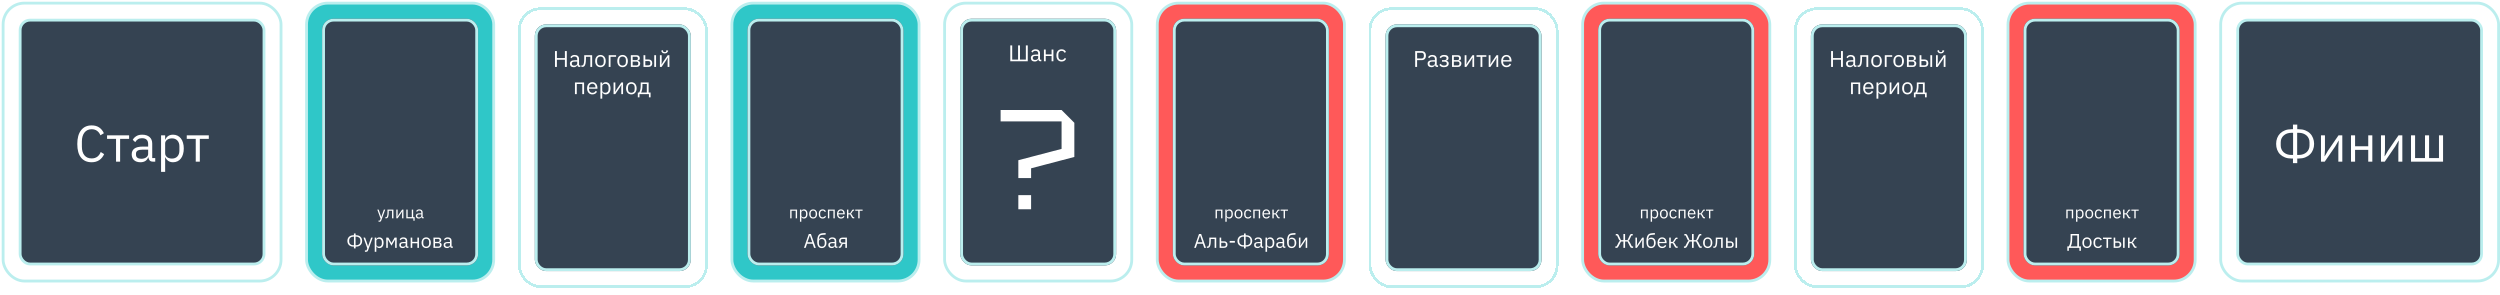 <?xml version="1.0" encoding="UTF-8"?> <svg xmlns="http://www.w3.org/2000/svg" width="1102" height="130" viewBox="0 0 1102 130" fill="none"> <rect x="8.875" y="8.875" width="107.5" height="107.5" rx="4.375" fill="#354352"></rect> <path d="M40.392 71.52C38.397 71.52 36.844 70.845 35.734 69.495C34.624 68.13 34.069 66.127 34.069 63.487C34.069 60.847 34.624 58.822 35.734 57.413C36.844 55.987 38.397 55.275 40.392 55.275C41.712 55.275 42.814 55.575 43.699 56.175C44.599 56.775 45.297 57.623 45.792 58.718L44.262 59.64C43.947 58.83 43.467 58.185 42.822 57.705C42.177 57.21 41.367 56.962 40.392 56.962C39.717 56.962 39.109 57.09 38.569 57.345C38.044 57.6 37.594 57.968 37.219 58.447C36.859 58.913 36.582 59.475 36.387 60.135C36.192 60.78 36.094 61.508 36.094 62.318V64.657C36.094 66.278 36.469 67.545 37.219 68.46C37.969 69.375 39.027 69.832 40.392 69.832C41.397 69.832 42.237 69.578 42.912 69.067C43.587 68.543 44.082 67.853 44.397 66.998L45.904 67.942C45.409 69.052 44.697 69.93 43.767 70.575C42.837 71.205 41.712 71.52 40.392 71.52ZM51.149 61.215H47.189V59.64H56.909V61.215H52.949V71.25H51.149V61.215ZM67.416 71.25C66.741 71.25 66.253 71.07 65.953 70.71C65.668 70.35 65.488 69.9 65.413 69.36H65.301C65.046 70.08 64.626 70.62 64.041 70.98C63.456 71.34 62.758 71.52 61.948 71.52C60.718 71.52 59.758 71.205 59.068 70.575C58.393 69.945 58.056 69.09 58.056 68.01C58.056 66.915 58.453 66.075 59.248 65.49C60.058 64.905 61.311 64.612 63.006 64.612H65.301V63.465C65.301 62.64 65.076 62.01 64.626 61.575C64.176 61.14 63.486 60.922 62.556 60.922C61.851 60.922 61.258 61.08 60.778 61.395C60.313 61.71 59.923 62.13 59.608 62.655L58.528 61.642C58.843 61.013 59.346 60.48 60.036 60.045C60.726 59.595 61.596 59.37 62.646 59.37C64.056 59.37 65.151 59.715 65.931 60.405C66.711 61.095 67.101 62.055 67.101 63.285V69.675H68.428V71.25H67.416ZM62.241 69.99C62.691 69.99 63.103 69.938 63.478 69.832C63.853 69.728 64.176 69.578 64.446 69.382C64.716 69.188 64.926 68.963 65.076 68.707C65.226 68.453 65.301 68.175 65.301 67.875V65.963H62.916C61.881 65.963 61.123 66.112 60.643 66.412C60.178 66.713 59.946 67.147 59.946 67.718V68.19C59.946 68.76 60.148 69.203 60.553 69.517C60.973 69.832 61.536 69.99 62.241 69.99ZM70.998 59.64H72.797V61.53H72.888C73.188 60.795 73.623 60.255 74.192 59.91C74.778 59.55 75.475 59.37 76.285 59.37C77.005 59.37 77.657 59.513 78.243 59.797C78.828 60.083 79.323 60.487 79.728 61.013C80.147 61.538 80.463 62.175 80.672 62.925C80.897 63.675 81.01 64.515 81.01 65.445C81.01 66.375 80.897 67.215 80.672 67.965C80.463 68.715 80.147 69.353 79.728 69.877C79.323 70.403 78.828 70.808 78.243 71.093C77.657 71.377 77.005 71.52 76.285 71.52C74.71 71.52 73.578 70.8 72.888 69.36H72.797V75.75H70.998V59.64ZM75.79 69.9C76.81 69.9 77.612 69.585 78.198 68.955C78.782 68.31 79.075 67.47 79.075 66.435V64.455C79.075 63.42 78.782 62.587 78.198 61.958C77.612 61.312 76.81 60.99 75.79 60.99C75.385 60.99 74.995 61.05 74.62 61.17C74.26 61.275 73.945 61.425 73.675 61.62C73.405 61.815 73.188 62.055 73.022 62.34C72.873 62.61 72.797 62.903 72.797 63.218V67.537C72.797 67.912 72.873 68.25 73.022 68.55C73.188 68.835 73.405 69.082 73.675 69.293C73.945 69.487 74.26 69.638 74.62 69.743C74.995 69.847 75.385 69.9 75.79 69.9ZM86.283 61.215H82.323V59.64H92.043V61.215H88.083V71.25H86.283V61.215Z" fill="white"></path> <rect x="8.875" y="8.875" width="107.5" height="107.5" rx="4.375" stroke="#BBEEEE" stroke-width="1.25"></rect> <rect x="1.375" y="1.375" width="122.5" height="122.5" rx="9.375" stroke="#BBEEEE" stroke-width="1.25"></rect> <rect x="135.125" y="1.375" width="82.5" height="122.5" rx="9.375" fill="#2FC7C8"></rect> <g clip-path="url(#clip0_133_16241)"> <rect x="142" y="8.25" width="68.75" height="108.75" rx="5" fill="#354352"></rect> <path d="M169.21 92.38H169.803L168.07 97.15C168.025 97.265 167.98 97.36 167.935 97.435C167.89 97.515 167.835 97.578 167.77 97.623C167.705 97.668 167.623 97.7 167.523 97.72C167.428 97.74 167.31 97.75 167.17 97.75H166.863V97.225H167.47L167.763 96.4L166.315 92.38H166.915L167.845 95.013L168.025 95.642H168.062L168.273 95.013L169.21 92.38ZM169.873 95.725H170.383C170.448 95.635 170.505 95.528 170.555 95.403C170.605 95.278 170.648 95.127 170.683 94.953C170.718 94.778 170.745 94.57 170.765 94.33C170.785 94.09 170.795 93.808 170.795 93.483V92.38H173.413V96.25H172.813V92.905H171.365V93.498C171.365 93.873 171.35 94.2 171.32 94.48C171.295 94.76 171.258 95 171.208 95.2C171.163 95.4 171.108 95.565 171.043 95.695C170.978 95.82 170.908 95.92 170.833 95.995C170.738 96.09 170.633 96.157 170.518 96.198C170.403 96.233 170.265 96.25 170.105 96.25H169.873V95.725ZM174.691 92.38H175.276V94.525L175.216 95.455H175.246L175.726 94.63L177.271 92.38H177.826V96.25H177.241V94.105L177.301 93.175H177.271L176.791 94L175.246 96.25H174.691V92.38ZM182.22 96.25H179.1V92.38H179.7V95.725H181.523V92.38H182.123V95.725H182.768V97.3H182.22V96.25ZM186.41 96.25C186.185 96.25 186.022 96.19 185.922 96.07C185.827 95.95 185.767 95.8 185.742 95.62H185.705C185.62 95.86 185.48 96.04 185.285 96.16C185.09 96.28 184.857 96.34 184.587 96.34C184.177 96.34 183.857 96.235 183.627 96.025C183.402 95.815 183.29 95.53 183.29 95.17C183.29 94.805 183.422 94.525 183.687 94.33C183.957 94.135 184.375 94.037 184.94 94.037H185.705V93.655C185.705 93.38 185.63 93.17 185.48 93.025C185.33 92.88 185.1 92.808 184.79 92.808C184.555 92.808 184.357 92.86 184.197 92.965C184.042 93.07 183.912 93.21 183.807 93.385L183.447 93.047C183.552 92.838 183.72 92.66 183.95 92.515C184.18 92.365 184.47 92.29 184.82 92.29C185.29 92.29 185.655 92.405 185.915 92.635C186.175 92.865 186.305 93.185 186.305 93.595V95.725H186.747V96.25H186.41ZM184.685 95.83C184.835 95.83 184.972 95.812 185.097 95.778C185.222 95.743 185.33 95.692 185.42 95.627C185.51 95.562 185.58 95.487 185.63 95.403C185.68 95.317 185.705 95.225 185.705 95.125V94.487H184.91C184.565 94.487 184.312 94.537 184.152 94.638C183.997 94.737 183.92 94.882 183.92 95.073V95.23C183.92 95.42 183.987 95.567 184.122 95.672C184.262 95.778 184.45 95.83 184.685 95.83Z" fill="white"></path> <path d="M156.013 108.716H155.741C155.327 108.716 154.957 108.652 154.63 108.524C154.309 108.395 154.035 108.22 153.808 107.999C153.586 107.777 153.417 107.515 153.3 107.211C153.183 106.902 153.125 106.567 153.125 106.205C153.125 105.849 153.183 105.517 153.3 105.207C153.423 104.898 153.595 104.633 153.816 104.411C154.044 104.19 154.318 104.015 154.639 103.886C154.965 103.758 155.336 103.694 155.75 103.694H156.013V102.906H156.748V103.694H157.01C157.418 103.694 157.786 103.758 158.113 103.886C158.439 104.015 158.713 104.19 158.935 104.411C159.163 104.633 159.335 104.898 159.451 105.207C159.574 105.517 159.635 105.849 159.635 106.205C159.635 106.567 159.574 106.902 159.451 107.211C159.335 107.515 159.163 107.777 158.935 107.999C158.713 108.22 158.439 108.395 158.113 108.524C157.786 108.652 157.418 108.716 157.01 108.716H156.748V109.504H156.013V108.716ZM156.03 108.104V104.306H155.75C155.476 104.306 155.225 104.347 154.997 104.429C154.776 104.51 154.583 104.624 154.42 104.77C154.257 104.916 154.131 105.088 154.044 105.286C153.956 105.485 153.913 105.7 153.913 105.934V106.476C153.913 106.71 153.956 106.925 154.044 107.124C154.131 107.322 154.254 107.494 154.411 107.64C154.575 107.786 154.767 107.9 154.989 107.981C155.216 108.063 155.467 108.104 155.741 108.104H156.03ZM157.01 108.104C157.284 108.104 157.532 108.063 157.754 107.981C157.981 107.9 158.177 107.786 158.34 107.64C158.503 107.494 158.629 107.322 158.716 107.124C158.804 106.925 158.848 106.71 158.848 106.476V105.934C158.848 105.7 158.804 105.485 158.716 105.286C158.629 105.088 158.503 104.916 158.34 104.77C158.177 104.624 157.981 104.51 157.754 104.429C157.532 104.347 157.284 104.306 157.01 104.306H156.73V108.104H157.01ZM163.597 104.735H164.288L162.267 110.3C162.214 110.434 162.162 110.545 162.109 110.633C162.057 110.726 161.992 110.799 161.917 110.851C161.841 110.904 161.744 110.942 161.628 110.965C161.517 110.988 161.38 111 161.217 111H160.858V110.388H161.567L161.908 109.425L160.219 104.735H160.919L162.004 107.806L162.214 108.541H162.258L162.503 107.806L163.597 104.735ZM165.181 104.735H165.881V105.47H165.916C166.032 105.184 166.201 104.974 166.423 104.84C166.651 104.7 166.922 104.63 167.237 104.63C167.517 104.63 167.771 104.685 167.998 104.796C168.226 104.907 168.418 105.065 168.576 105.269C168.739 105.473 168.861 105.721 168.943 106.012C169.031 106.304 169.074 106.631 169.074 106.992C169.074 107.354 169.031 107.681 168.943 107.972C168.861 108.264 168.739 108.512 168.576 108.716C168.418 108.92 168.226 109.078 167.998 109.189C167.771 109.3 167.517 109.355 167.237 109.355C166.624 109.355 166.184 109.075 165.916 108.515H165.881V111H165.181V104.735ZM167.044 108.725C167.441 108.725 167.753 108.602 167.981 108.357C168.208 108.107 168.322 107.78 168.322 107.377V106.607C168.322 106.205 168.208 105.881 167.981 105.636C167.753 105.385 167.441 105.26 167.044 105.26C166.887 105.26 166.735 105.283 166.589 105.33C166.449 105.371 166.327 105.429 166.222 105.505C166.117 105.581 166.032 105.674 165.968 105.785C165.91 105.89 165.881 106.004 165.881 106.126V107.806C165.881 107.952 165.91 108.083 165.968 108.2C166.032 108.311 166.117 108.407 166.222 108.489C166.327 108.565 166.449 108.623 166.589 108.664C166.735 108.705 166.887 108.725 167.044 108.725ZM170.256 104.735H171.175L172.549 107.08H172.584L173.949 104.735H174.859V109.25H174.176V105.575H174.132L173.879 106.065L172.557 108.305L171.236 106.065L170.982 105.575H170.939V109.25H170.256V104.735ZM179.63 109.25C179.367 109.25 179.178 109.18 179.061 109.04C178.95 108.9 178.88 108.725 178.851 108.515H178.807C178.708 108.795 178.545 109.005 178.317 109.145C178.09 109.285 177.819 109.355 177.504 109.355C177.025 109.355 176.652 109.232 176.384 108.987C176.121 108.742 175.99 108.41 175.99 107.99C175.99 107.564 176.145 107.237 176.454 107.01C176.769 106.782 177.256 106.669 177.915 106.669H178.807V106.222C178.807 105.902 178.72 105.657 178.545 105.487C178.37 105.318 178.102 105.234 177.74 105.234C177.466 105.234 177.235 105.295 177.049 105.417C176.868 105.54 176.716 105.703 176.594 105.907L176.174 105.514C176.296 105.269 176.492 105.062 176.76 104.892C177.028 104.717 177.367 104.63 177.775 104.63C178.323 104.63 178.749 104.764 179.052 105.032C179.356 105.301 179.507 105.674 179.507 106.152V108.637H180.024V109.25H179.63ZM177.617 108.76C177.792 108.76 177.953 108.74 178.099 108.699C178.245 108.658 178.37 108.6 178.475 108.524C178.58 108.448 178.662 108.36 178.72 108.261C178.778 108.162 178.807 108.054 178.807 107.937V107.194H177.88C177.477 107.194 177.183 107.252 176.996 107.369C176.815 107.485 176.725 107.655 176.725 107.876V108.06C176.725 108.282 176.804 108.454 176.961 108.576C177.125 108.699 177.343 108.76 177.617 108.76ZM181.023 104.735H181.723V106.616H183.98V104.735H184.68V109.25H183.98V107.229H181.723V109.25H181.023V104.735ZM187.873 109.355C187.57 109.355 187.293 109.3 187.042 109.189C186.791 109.078 186.575 108.92 186.394 108.716C186.219 108.506 186.082 108.258 185.983 107.972C185.884 107.681 185.834 107.354 185.834 106.992C185.834 106.637 185.884 106.313 185.983 106.021C186.082 105.73 186.219 105.482 186.394 105.277C186.575 105.067 186.791 104.907 187.042 104.796C187.293 104.685 187.57 104.63 187.873 104.63C188.176 104.63 188.451 104.685 188.696 104.796C188.946 104.907 189.162 105.067 189.343 105.277C189.524 105.482 189.664 105.73 189.763 106.021C189.862 106.313 189.912 106.637 189.912 106.992C189.912 107.354 189.862 107.681 189.763 107.972C189.664 108.258 189.524 108.506 189.343 108.716C189.162 108.92 188.946 109.078 188.696 109.189C188.451 109.3 188.176 109.355 187.873 109.355ZM187.873 108.734C188.252 108.734 188.561 108.617 188.801 108.384C189.04 108.15 189.159 107.795 189.159 107.316V106.669C189.159 106.19 189.04 105.835 188.801 105.601C188.561 105.368 188.252 105.251 187.873 105.251C187.494 105.251 187.185 105.368 186.946 105.601C186.706 105.835 186.587 106.19 186.587 106.669V107.316C186.587 107.795 186.706 108.15 186.946 108.384C187.185 108.617 187.494 108.734 187.873 108.734ZM191.063 104.735H193.338C193.706 104.735 193.994 104.84 194.204 105.05C194.414 105.254 194.519 105.531 194.519 105.881C194.519 106.447 194.225 106.765 193.636 106.835V106.87C193.986 106.899 194.245 107.01 194.414 107.202C194.589 107.389 194.677 107.622 194.677 107.902C194.677 108.083 194.648 108.255 194.589 108.419C194.537 108.582 194.458 108.725 194.353 108.847C194.248 108.97 194.12 109.069 193.968 109.145C193.816 109.215 193.644 109.25 193.452 109.25H191.063V104.735ZM193.242 108.673C193.452 108.673 193.618 108.617 193.741 108.506C193.863 108.395 193.924 108.238 193.924 108.034V107.832C193.924 107.628 193.863 107.471 193.741 107.36C193.618 107.249 193.452 107.194 193.242 107.194H191.763V108.673H193.242ZM193.154 106.625C193.347 106.625 193.496 106.578 193.601 106.485C193.711 106.386 193.767 106.246 193.767 106.065V105.872C193.767 105.692 193.711 105.555 193.601 105.461C193.496 105.362 193.347 105.312 193.154 105.312H191.763V106.625H193.154ZM199.181 109.25C198.918 109.25 198.729 109.18 198.612 109.04C198.501 108.9 198.431 108.725 198.402 108.515H198.358C198.259 108.795 198.096 109.005 197.868 109.145C197.641 109.285 197.37 109.355 197.055 109.355C196.576 109.355 196.203 109.232 195.935 108.987C195.672 108.742 195.541 108.41 195.541 107.99C195.541 107.564 195.695 107.237 196.005 107.01C196.32 106.782 196.807 106.669 197.466 106.669H198.358V106.222C198.358 105.902 198.271 105.657 198.096 105.487C197.921 105.318 197.652 105.234 197.291 105.234C197.017 105.234 196.786 105.295 196.6 105.417C196.419 105.54 196.267 105.703 196.145 105.907L195.725 105.514C195.847 105.269 196.042 105.062 196.311 104.892C196.579 104.717 196.917 104.63 197.326 104.63C197.874 104.63 198.3 104.764 198.603 105.032C198.907 105.301 199.058 105.674 199.058 106.152V108.637H199.575V109.25H199.181ZM197.168 108.76C197.343 108.76 197.504 108.74 197.65 108.699C197.795 108.658 197.921 108.6 198.026 108.524C198.131 108.448 198.212 108.36 198.271 108.261C198.329 108.162 198.358 108.054 198.358 107.937V107.194H197.431C197.028 107.194 196.734 107.252 196.547 107.369C196.366 107.485 196.276 107.655 196.276 107.876V108.06C196.276 108.282 196.355 108.454 196.512 108.576C196.675 108.699 196.894 108.76 197.168 108.76Z" fill="white"></path> </g> <rect x="142.625" y="8.875" width="67.5" height="107.5" rx="4.375" stroke="#BBEEEE" stroke-width="1.25"></rect> <rect x="135.125" y="1.375" width="82.5" height="122.5" rx="9.375" stroke="#BBEEEE" stroke-width="1.25"></rect> <g filter="url(#filter0_d_133_16241)"> <g clip-path="url(#clip1_133_16241)"> <rect x="235.75" y="8.25" width="68.75" height="108.75" rx="5" fill="#354352"></rect> <path d="M249.009 23.84H245.479V27H244.639V20.02H245.479V23.1H249.009V20.02H249.849V27H249.009V23.84ZM255.379 27C255.079 27 254.863 26.92 254.729 26.76C254.603 26.6 254.523 26.4 254.489 26.16H254.439C254.326 26.48 254.139 26.72 253.879 26.88C253.619 27.04 253.309 27.12 252.949 27.12C252.403 27.12 251.976 26.98 251.669 26.7C251.369 26.42 251.219 26.04 251.219 25.56C251.219 25.073 251.396 24.7 251.749 24.44C252.109 24.18 252.666 24.05 253.419 24.05H254.439V23.54C254.439 23.173 254.339 22.893 254.139 22.7C253.939 22.507 253.633 22.41 253.219 22.41C252.906 22.41 252.643 22.48 252.429 22.62C252.223 22.76 252.049 22.947 251.909 23.18L251.429 22.73C251.569 22.45 251.793 22.213 252.099 22.02C252.406 21.82 252.793 21.72 253.259 21.72C253.886 21.72 254.373 21.873 254.719 22.18C255.066 22.487 255.239 22.913 255.239 23.46V26.3H255.829V27H255.379ZM253.079 26.44C253.279 26.44 253.463 26.417 253.629 26.37C253.796 26.323 253.939 26.257 254.059 26.17C254.179 26.083 254.273 25.983 254.339 25.87C254.406 25.757 254.439 25.633 254.439 25.5V24.65H253.379C252.919 24.65 252.583 24.717 252.369 24.85C252.163 24.983 252.059 25.177 252.059 25.43V25.64C252.059 25.893 252.149 26.09 252.329 26.23C252.516 26.37 252.766 26.44 253.079 26.44ZM256.299 26.3H256.979C257.065 26.18 257.142 26.037 257.209 25.87C257.275 25.703 257.332 25.503 257.379 25.27C257.425 25.037 257.462 24.76 257.489 24.44C257.515 24.12 257.529 23.743 257.529 23.31V21.84H261.019V27H260.219V22.54H258.289V23.33C258.289 23.83 258.269 24.267 258.229 24.64C258.195 25.013 258.145 25.333 258.079 25.6C258.019 25.867 257.945 26.087 257.859 26.26C257.772 26.427 257.679 26.56 257.579 26.66C257.452 26.787 257.312 26.877 257.159 26.93C257.005 26.977 256.822 27 256.609 27H256.299V26.3ZM264.673 27.12C264.326 27.12 264.01 27.057 263.723 26.93C263.436 26.803 263.19 26.623 262.983 26.39C262.783 26.15 262.626 25.867 262.513 25.54C262.4 25.207 262.343 24.833 262.343 24.42C262.343 24.013 262.4 23.643 262.513 23.31C262.626 22.977 262.783 22.693 262.983 22.46C263.19 22.22 263.436 22.037 263.723 21.91C264.01 21.783 264.326 21.72 264.673 21.72C265.02 21.72 265.333 21.783 265.613 21.91C265.9 22.037 266.146 22.22 266.353 22.46C266.56 22.693 266.72 22.977 266.833 23.31C266.946 23.643 267.003 24.013 267.003 24.42C267.003 24.833 266.946 25.207 266.833 25.54C266.72 25.867 266.56 26.15 266.353 26.39C266.146 26.623 265.9 26.803 265.613 26.93C265.333 27.057 265.02 27.12 264.673 27.12ZM264.673 26.41C265.106 26.41 265.46 26.277 265.733 26.01C266.006 25.743 266.143 25.337 266.143 24.79V24.05C266.143 23.503 266.006 23.097 265.733 22.83C265.46 22.563 265.106 22.43 264.673 22.43C264.24 22.43 263.886 22.563 263.613 22.83C263.34 23.097 263.203 23.503 263.203 24.05V24.79C263.203 25.337 263.34 25.743 263.613 26.01C263.886 26.277 264.24 26.41 264.673 26.41ZM268.319 21.84H271.579V22.54H269.119V27H268.319V21.84ZM274.429 27.12C274.082 27.12 273.766 27.057 273.479 26.93C273.192 26.803 272.946 26.623 272.739 26.39C272.539 26.15 272.382 25.867 272.269 25.54C272.156 25.207 272.099 24.833 272.099 24.42C272.099 24.013 272.156 23.643 272.269 23.31C272.382 22.977 272.539 22.693 272.739 22.46C272.946 22.22 273.192 22.037 273.479 21.91C273.766 21.783 274.082 21.72 274.429 21.72C274.776 21.72 275.089 21.783 275.369 21.91C275.656 22.037 275.902 22.22 276.109 22.46C276.316 22.693 276.476 22.977 276.589 23.31C276.702 23.643 276.759 24.013 276.759 24.42C276.759 24.833 276.702 25.207 276.589 25.54C276.476 25.867 276.316 26.15 276.109 26.39C275.902 26.623 275.656 26.803 275.369 26.93C275.089 27.057 274.776 27.12 274.429 27.12ZM274.429 26.41C274.862 26.41 275.216 26.277 275.489 26.01C275.762 25.743 275.899 25.337 275.899 24.79V24.05C275.899 23.503 275.762 23.097 275.489 22.83C275.216 22.563 274.862 22.43 274.429 22.43C273.996 22.43 273.642 22.563 273.369 22.83C273.096 23.097 272.959 23.503 272.959 24.05V24.79C272.959 25.337 273.096 25.743 273.369 26.01C273.642 26.277 273.996 26.41 274.429 26.41ZM278.075 21.84H280.675C281.095 21.84 281.425 21.96 281.665 22.2C281.905 22.433 282.025 22.75 282.025 23.15C282.025 23.797 281.688 24.16 281.015 24.24V24.28C281.415 24.313 281.711 24.44 281.905 24.66C282.105 24.873 282.205 25.14 282.205 25.46C282.205 25.667 282.171 25.863 282.105 26.05C282.045 26.237 281.955 26.4 281.835 26.54C281.715 26.68 281.568 26.793 281.395 26.88C281.221 26.96 281.025 27 280.805 27H278.075V21.84ZM280.565 26.34C280.805 26.34 280.995 26.277 281.135 26.15C281.275 26.023 281.345 25.843 281.345 25.61V25.38C281.345 25.147 281.275 24.967 281.135 24.84C280.995 24.713 280.805 24.65 280.565 24.65H278.875V26.34H280.565ZM280.465 24C280.685 24 280.855 23.947 280.975 23.84C281.101 23.727 281.165 23.567 281.165 23.36V23.14C281.165 22.933 281.101 22.777 280.975 22.67C280.855 22.557 280.685 22.5 280.465 22.5H278.875V24H280.465ZM283.651 21.84H284.451V23.71H285.821C286.341 23.71 286.754 23.857 287.061 24.15C287.367 24.443 287.521 24.847 287.521 25.36C287.521 25.88 287.371 26.283 287.071 26.57C286.771 26.857 286.357 27 285.831 27H283.651V21.84ZM285.711 26.3C286.011 26.3 286.244 26.243 286.411 26.13C286.577 26.017 286.661 25.827 286.661 25.56V25.14C286.661 24.873 286.577 24.687 286.411 24.58C286.244 24.467 286.011 24.41 285.711 24.41H284.451V26.3H285.711ZM288.391 21.84H289.191V27H288.391V21.84ZM290.887 21.84H291.667V24.7L291.587 25.94H291.627L292.267 24.84L294.327 21.84H295.067V27H294.287V24.14L294.367 22.9H294.327L293.687 24L291.627 27H290.887V21.84ZM292.997 21.04C292.637 21.04 292.35 20.97 292.137 20.83C291.924 20.683 291.754 20.493 291.627 20.26L291.427 19.88L292.127 19.57L292.477 20.39C292.557 20.41 292.644 20.427 292.737 20.44C292.83 20.447 292.917 20.45 292.997 20.45C293.077 20.45 293.164 20.447 293.257 20.44C293.35 20.427 293.437 20.41 293.517 20.39L293.867 19.57L294.567 19.88L294.367 20.26C294.24 20.493 294.07 20.683 293.857 20.83C293.644 20.97 293.357 21.04 292.997 21.04ZM253.441 33.84H257.471V39H256.671V34.54H254.241V39H253.441V33.84ZM261.113 39.12C260.76 39.12 260.44 39.057 260.153 38.93C259.873 38.803 259.63 38.623 259.423 38.39C259.223 38.15 259.067 37.867 258.953 37.54C258.847 37.207 258.793 36.833 258.793 36.42C258.793 36.013 258.847 35.643 258.953 35.31C259.067 34.977 259.223 34.693 259.423 34.46C259.63 34.22 259.873 34.037 260.153 33.91C260.44 33.783 260.76 33.72 261.113 33.72C261.46 33.72 261.77 33.783 262.043 33.91C262.317 34.037 262.55 34.213 262.743 34.44C262.937 34.66 263.083 34.923 263.183 35.23C263.29 35.537 263.343 35.873 263.343 36.24V36.62H259.633V36.86C259.633 37.08 259.667 37.287 259.733 37.48C259.807 37.667 259.907 37.83 260.033 37.97C260.167 38.11 260.327 38.22 260.513 38.3C260.707 38.38 260.923 38.42 261.163 38.42C261.49 38.42 261.773 38.343 262.013 38.19C262.26 38.037 262.45 37.817 262.583 37.53L263.153 37.94C262.987 38.293 262.727 38.58 262.373 38.8C262.02 39.013 261.6 39.12 261.113 39.12ZM261.113 34.39C260.893 34.39 260.693 34.43 260.513 34.51C260.333 34.583 260.177 34.69 260.043 34.83C259.917 34.97 259.817 35.137 259.743 35.33C259.67 35.517 259.633 35.723 259.633 35.95V36.02H262.483V35.91C262.483 35.45 262.357 35.083 262.103 34.81C261.857 34.53 261.527 34.39 261.113 34.39ZM264.662 33.84H265.462V34.68H265.502C265.635 34.353 265.828 34.113 266.082 33.96C266.342 33.8 266.652 33.72 267.012 33.72C267.332 33.72 267.622 33.783 267.882 33.91C268.142 34.037 268.362 34.217 268.542 34.45C268.728 34.683 268.868 34.967 268.962 35.3C269.062 35.633 269.112 36.007 269.112 36.42C269.112 36.833 269.062 37.207 268.962 37.54C268.868 37.873 268.728 38.157 268.542 38.39C268.362 38.623 268.142 38.803 267.882 38.93C267.622 39.057 267.332 39.12 267.012 39.12C266.312 39.12 265.808 38.8 265.502 38.16H265.462V41H264.662V33.84ZM266.792 38.4C267.245 38.4 267.602 38.26 267.862 37.98C268.122 37.693 268.252 37.32 268.252 36.86V35.98C268.252 35.52 268.122 35.15 267.862 34.87C267.602 34.583 267.245 34.44 266.792 34.44C266.612 34.44 266.438 34.467 266.272 34.52C266.112 34.567 265.972 34.633 265.852 34.72C265.732 34.807 265.635 34.913 265.562 35.04C265.495 35.16 265.462 35.29 265.462 35.43V37.35C265.462 37.517 265.495 37.667 265.562 37.8C265.635 37.927 265.732 38.037 265.852 38.13C265.972 38.217 266.112 38.283 266.272 38.33C266.438 38.377 266.612 38.4 266.792 38.4ZM270.462 33.84H271.242V36.7L271.162 37.94H271.202L271.842 36.84L273.902 33.84H274.642V39H273.862V36.14L273.942 34.9H273.902L273.262 36L271.202 39H270.462V33.84ZM278.291 39.12C277.945 39.12 277.628 39.057 277.341 38.93C277.055 38.803 276.808 38.623 276.601 38.39C276.401 38.15 276.245 37.867 276.131 37.54C276.018 37.207 275.961 36.833 275.961 36.42C275.961 36.013 276.018 35.643 276.131 35.31C276.245 34.977 276.401 34.693 276.601 34.46C276.808 34.22 277.055 34.037 277.341 33.91C277.628 33.783 277.945 33.72 278.291 33.72C278.638 33.72 278.951 33.783 279.231 33.91C279.518 34.037 279.765 34.22 279.971 34.46C280.178 34.693 280.338 34.977 280.451 35.31C280.565 35.643 280.621 36.013 280.621 36.42C280.621 36.833 280.565 37.207 280.451 37.54C280.338 37.867 280.178 38.15 279.971 38.39C279.765 38.623 279.518 38.803 279.231 38.93C278.951 39.057 278.638 39.12 278.291 39.12ZM278.291 38.41C278.725 38.41 279.078 38.277 279.351 38.01C279.625 37.743 279.761 37.337 279.761 36.79V36.05C279.761 35.503 279.625 35.097 279.351 34.83C279.078 34.563 278.725 34.43 278.291 34.43C277.858 34.43 277.505 34.563 277.231 34.83C276.958 35.097 276.821 35.503 276.821 36.05V36.79C276.821 37.337 276.958 37.743 277.231 38.01C277.505 38.277 277.858 38.41 278.291 38.41ZM281.147 38.3H281.737C281.944 37.967 282.111 37.55 282.237 37.05C282.364 36.55 282.427 35.977 282.427 35.33V33.84H285.917V38.3H286.777V40.4H286.047V39H281.877V40.4H281.147V38.3ZM285.117 38.3V34.54H283.187V35.37C283.187 36.057 283.127 36.643 283.007 37.13C282.894 37.61 282.757 38 282.597 38.3H285.117Z" fill="white"></path> </g> <rect x="236.375" y="8.875" width="67.5" height="107.5" rx="4.375" stroke="#BBEEEE" stroke-width="1.25"></rect> <rect x="228.875" y="1.375" width="82.5" height="122.5" rx="9.375" stroke="#BBEEEE" stroke-width="1.25" shape-rendering="crispEdges"></rect> </g> <rect x="322.625" y="1.375" width="82.5" height="122.5" rx="9.375" fill="#2FC7C8"></rect> <g clip-path="url(#clip2_133_16241)"> <rect x="329.5" y="8.25" width="68.75" height="108.75" rx="5" fill="#354352"></rect> <path d="M348.325 92.38H351.348V96.25H350.748V92.905H348.925V96.25H348.325V92.38ZM352.624 92.38H353.224V93.01H353.254C353.354 92.765 353.499 92.585 353.689 92.47C353.884 92.35 354.117 92.29 354.387 92.29C354.627 92.29 354.844 92.338 355.039 92.433C355.234 92.528 355.399 92.662 355.534 92.838C355.674 93.013 355.779 93.225 355.849 93.475C355.924 93.725 355.962 94.005 355.962 94.315C355.962 94.625 355.924 94.905 355.849 95.155C355.779 95.405 355.674 95.618 355.534 95.793C355.399 95.968 355.234 96.103 355.039 96.198C354.844 96.293 354.627 96.34 354.387 96.34C353.862 96.34 353.484 96.1 353.254 95.62H353.224V97.75H352.624V92.38ZM354.222 95.8C354.562 95.8 354.829 95.695 355.024 95.485C355.219 95.27 355.317 94.99 355.317 94.645V93.985C355.317 93.64 355.219 93.362 355.024 93.153C354.829 92.938 354.562 92.83 354.222 92.83C354.087 92.83 353.957 92.85 353.832 92.89C353.712 92.925 353.607 92.975 353.517 93.04C353.427 93.105 353.354 93.185 353.299 93.28C353.249 93.37 353.224 93.468 353.224 93.573V95.013C353.224 95.138 353.249 95.25 353.299 95.35C353.354 95.445 353.427 95.528 353.517 95.597C353.607 95.662 353.712 95.713 353.832 95.748C353.957 95.782 354.087 95.8 354.222 95.8ZM358.437 96.34C358.177 96.34 357.94 96.293 357.725 96.198C357.51 96.103 357.325 95.968 357.17 95.793C357.02 95.612 356.902 95.4 356.817 95.155C356.732 94.905 356.69 94.625 356.69 94.315C356.69 94.01 356.732 93.733 356.817 93.483C356.902 93.233 357.02 93.02 357.17 92.845C357.325 92.665 357.51 92.528 357.725 92.433C357.94 92.338 358.177 92.29 358.437 92.29C358.697 92.29 358.932 92.338 359.142 92.433C359.357 92.528 359.542 92.665 359.697 92.845C359.852 93.02 359.972 93.233 360.057 93.483C360.142 93.733 360.185 94.01 360.185 94.315C360.185 94.625 360.142 94.905 360.057 95.155C359.972 95.4 359.852 95.612 359.697 95.793C359.542 95.968 359.357 96.103 359.142 96.198C358.932 96.293 358.697 96.34 358.437 96.34ZM358.437 95.808C358.762 95.808 359.027 95.707 359.232 95.507C359.437 95.308 359.54 95.002 359.54 94.593V94.037C359.54 93.627 359.437 93.323 359.232 93.123C359.027 92.922 358.762 92.823 358.437 92.823C358.112 92.823 357.847 92.922 357.642 93.123C357.437 93.323 357.335 93.627 357.335 94.037V94.593C357.335 95.002 357.437 95.308 357.642 95.507C357.847 95.707 358.112 95.808 358.437 95.808ZM362.612 96.34C362.342 96.34 362.099 96.293 361.884 96.198C361.669 96.103 361.487 95.968 361.337 95.793C361.192 95.618 361.079 95.405 360.999 95.155C360.924 94.905 360.887 94.625 360.887 94.315C360.887 94.005 360.924 93.725 360.999 93.475C361.079 93.225 361.192 93.013 361.337 92.838C361.487 92.662 361.669 92.528 361.884 92.433C362.099 92.338 362.342 92.29 362.612 92.29C362.997 92.29 363.304 92.375 363.534 92.545C363.769 92.71 363.944 92.927 364.059 93.198L363.557 93.453C363.487 93.252 363.372 93.097 363.212 92.987C363.052 92.877 362.852 92.823 362.612 92.823C362.432 92.823 362.274 92.853 362.139 92.912C362.004 92.968 361.892 93.047 361.802 93.153C361.712 93.252 361.644 93.375 361.599 93.52C361.554 93.66 361.532 93.815 361.532 93.985V94.645C361.532 94.985 361.622 95.265 361.802 95.485C361.987 95.7 362.257 95.808 362.612 95.808C363.097 95.808 363.447 95.582 363.662 95.132L364.097 95.425C363.972 95.705 363.784 95.927 363.534 96.093C363.289 96.257 362.982 96.34 362.612 96.34ZM364.944 92.38H367.966V96.25H367.366V92.905H365.544V96.25H364.944V92.38ZM370.698 96.34C370.433 96.34 370.193 96.293 369.978 96.198C369.768 96.103 369.585 95.968 369.43 95.793C369.28 95.612 369.163 95.4 369.078 95.155C368.998 94.905 368.958 94.625 368.958 94.315C368.958 94.01 368.998 93.733 369.078 93.483C369.163 93.233 369.28 93.02 369.43 92.845C369.585 92.665 369.768 92.528 369.978 92.433C370.193 92.338 370.433 92.29 370.698 92.29C370.958 92.29 371.19 92.338 371.395 92.433C371.6 92.528 371.775 92.66 371.92 92.83C372.065 92.995 372.175 93.192 372.25 93.422C372.33 93.653 372.37 93.905 372.37 94.18V94.465H369.588V94.645C369.588 94.81 369.613 94.965 369.663 95.11C369.718 95.25 369.793 95.373 369.888 95.478C369.988 95.582 370.108 95.665 370.248 95.725C370.393 95.785 370.555 95.815 370.735 95.815C370.98 95.815 371.193 95.757 371.373 95.642C371.558 95.528 371.7 95.362 371.8 95.147L372.228 95.455C372.103 95.72 371.908 95.935 371.643 96.1C371.378 96.26 371.063 96.34 370.698 96.34ZM370.698 92.793C370.533 92.793 370.383 92.823 370.248 92.882C370.113 92.938 369.995 93.017 369.895 93.123C369.8 93.228 369.725 93.353 369.67 93.498C369.615 93.638 369.588 93.793 369.588 93.963V94.015H371.725V93.933C371.725 93.588 371.63 93.312 371.44 93.108C371.255 92.897 371.008 92.793 370.698 92.793ZM373.359 92.38H373.959V94H374.732L375.482 92.815C375.537 92.725 375.589 92.653 375.639 92.597C375.689 92.537 375.739 92.493 375.789 92.463C375.839 92.433 375.892 92.412 375.947 92.403C376.002 92.388 376.064 92.38 376.134 92.38H376.487V92.905H376.022L375.414 93.865C375.374 93.93 375.339 93.983 375.309 94.022C375.279 94.062 375.249 94.097 375.219 94.127C375.189 94.153 375.157 94.175 375.122 94.195C375.087 94.21 375.044 94.225 374.994 94.24V94.27C375.099 94.285 375.189 94.32 375.264 94.375C375.344 94.425 375.427 94.525 375.512 94.675L376.104 95.725H376.547V96.25H376.112C375.982 96.25 375.862 96.218 375.752 96.153C375.647 96.082 375.544 95.957 375.444 95.778L374.732 94.51H373.959V96.25H373.359V92.38ZM378.315 92.905H376.995V92.38H380.235V92.905H378.915V96.25H378.315V92.905Z" fill="white"></path> <path d="M358.825 109.25L358.213 107.447H355.745L355.133 109.25H354.389L356.524 103.142H357.46L359.595 109.25H358.825ZM356.996 103.825H356.953L355.92 106.8H358.029L356.996 103.825ZM362.261 109.355C361.946 109.355 361.663 109.303 361.412 109.197C361.161 109.092 360.948 108.929 360.773 108.707C360.598 108.486 360.461 108.2 360.362 107.85C360.269 107.494 360.222 107.065 360.222 106.564C360.222 105.916 360.263 105.362 360.345 104.901C360.432 104.44 360.569 104.061 360.756 103.764C360.943 103.466 361.179 103.245 361.465 103.099C361.756 102.947 362.109 102.854 362.523 102.819L363.941 102.705V103.414L362.436 103.536C362.179 103.56 361.963 103.609 361.788 103.685C361.613 103.761 361.468 103.88 361.351 104.044C361.24 104.201 361.153 104.411 361.088 104.674C361.03 104.936 360.986 105.263 360.957 105.654H360.992C361.126 105.345 361.298 105.114 361.508 104.962C361.724 104.811 362.007 104.735 362.357 104.735C362.643 104.735 362.905 104.787 363.145 104.892C363.384 104.997 363.588 105.149 363.757 105.347C363.926 105.54 364.058 105.782 364.151 106.074C364.25 106.36 364.3 106.686 364.3 107.054C364.3 107.398 364.25 107.71 364.151 107.99C364.052 108.27 363.912 108.512 363.731 108.716C363.55 108.92 363.334 109.078 363.083 109.189C362.838 109.3 362.564 109.355 362.261 109.355ZM362.296 108.734C362.477 108.734 362.643 108.705 362.795 108.646C362.946 108.588 363.078 108.5 363.188 108.384C363.299 108.267 363.387 108.124 363.451 107.955C363.515 107.786 363.547 107.587 363.547 107.36V106.809C363.547 106.319 363.428 105.954 363.188 105.715C362.949 105.476 362.628 105.356 362.226 105.356C361.806 105.356 361.491 105.461 361.281 105.671C361.077 105.875 360.975 106.144 360.975 106.476V107.281C360.975 107.771 361.094 108.136 361.333 108.375C361.573 108.614 361.893 108.734 362.296 108.734ZM368.74 109.25C368.477 109.25 368.288 109.18 368.171 109.04C368.06 108.9 367.99 108.725 367.961 108.515H367.917C367.818 108.795 367.655 109.005 367.427 109.145C367.2 109.285 366.929 109.355 366.614 109.355C366.135 109.355 365.762 109.232 365.494 108.987C365.231 108.742 365.1 108.41 365.1 107.99C365.1 107.564 365.254 107.237 365.564 107.01C365.879 106.782 366.366 106.669 367.025 106.669H367.917V106.222C367.917 105.902 367.83 105.657 367.655 105.487C367.48 105.318 367.212 105.234 366.85 105.234C366.576 105.234 366.345 105.295 366.159 105.417C365.978 105.54 365.826 105.703 365.704 105.907L365.284 105.514C365.406 105.269 365.602 105.062 365.87 104.892C366.138 104.717 366.477 104.63 366.885 104.63C367.433 104.63 367.859 104.764 368.162 105.032C368.466 105.301 368.617 105.674 368.617 106.152V108.637H369.134V109.25H368.74ZM366.727 108.76C366.902 108.76 367.063 108.74 367.209 108.699C367.354 108.658 367.48 108.6 367.585 108.524C367.69 108.448 367.772 108.36 367.83 108.261C367.888 108.162 367.917 108.054 367.917 107.937V107.194H366.99C366.587 107.194 366.293 107.252 366.106 107.369C365.925 107.485 365.835 107.655 365.835 107.876V108.06C365.835 108.282 365.914 108.454 366.071 108.576C366.234 108.699 366.453 108.76 366.727 108.76ZM369.73 108.637H370.229L370.518 107.972C370.582 107.821 370.661 107.707 370.754 107.631C370.847 107.55 370.952 107.5 371.069 107.482V107.447C370.666 107.412 370.363 107.281 370.159 107.054C369.955 106.826 369.853 106.52 369.853 106.135C369.853 105.697 369.984 105.356 370.246 105.111C370.509 104.86 370.871 104.735 371.331 104.735H373.326V109.25H372.626V107.517H371.454L370.981 108.629C370.876 108.874 370.76 109.04 370.631 109.127C370.509 109.209 370.369 109.25 370.211 109.25H369.73V108.637ZM372.626 106.922V105.347H371.436C371.174 105.347 370.97 105.397 370.824 105.496C370.678 105.595 370.605 105.762 370.605 105.995V106.284C370.605 106.517 370.678 106.683 370.824 106.782C370.97 106.876 371.174 106.922 371.436 106.922H372.626Z" fill="white"></path> </g> <rect x="330.125" y="8.875" width="67.5" height="107.5" rx="4.375" stroke="#BBEEEE" stroke-width="1.25"></rect> <rect x="322.625" y="1.375" width="82.5" height="122.5" rx="9.375" stroke="#BBEEEE" stroke-width="1.25"></rect> <g clip-path="url(#clip3_133_16241)"> <rect x="423.25" y="8.25" width="68.75" height="108.75" rx="5" fill="#354352"></rect> <path d="M445.337 20.02H446.177V26.26H448.767V20.02H449.607V26.26H452.197V20.02H453.037V27H445.337V20.02ZM458.568 27C458.268 27 458.051 26.92 457.918 26.76C457.791 26.6 457.711 26.4 457.678 26.16H457.628C457.514 26.48 457.328 26.72 457.068 26.88C456.808 27.04 456.498 27.12 456.138 27.12C455.591 27.12 455.164 26.98 454.858 26.7C454.558 26.42 454.408 26.04 454.408 25.56C454.408 25.073 454.584 24.7 454.938 24.44C455.298 24.18 455.854 24.05 456.608 24.05H457.628V23.54C457.628 23.173 457.528 22.893 457.328 22.7C457.128 22.507 456.821 22.41 456.408 22.41C456.094 22.41 455.831 22.48 455.618 22.62C455.411 22.76 455.238 22.947 455.098 23.18L454.618 22.73C454.758 22.45 454.981 22.213 455.288 22.02C455.594 21.82 455.981 21.72 456.448 21.72C457.074 21.72 457.561 21.873 457.908 22.18C458.254 22.487 458.428 22.913 458.428 23.46V26.3H459.018V27H458.568ZM456.268 26.44C456.468 26.44 456.651 26.417 456.818 26.37C456.984 26.323 457.128 26.257 457.248 26.17C457.368 26.083 457.461 25.983 457.528 25.87C457.594 25.757 457.628 25.633 457.628 25.5V24.65H456.568C456.108 24.65 455.771 24.717 455.558 24.85C455.351 24.983 455.248 25.177 455.248 25.43V25.64C455.248 25.893 455.338 26.09 455.518 26.23C455.704 26.37 455.954 26.44 456.268 26.44ZM460.16 21.84H460.96V23.99H463.54V21.84H464.34V27H463.54V24.69H460.96V27H460.16V21.84ZM467.958 27.12C467.598 27.12 467.275 27.057 466.988 26.93C466.702 26.803 466.458 26.623 466.258 26.39C466.065 26.157 465.915 25.873 465.808 25.54C465.708 25.207 465.658 24.833 465.658 24.42C465.658 24.007 465.708 23.633 465.808 23.3C465.915 22.967 466.065 22.683 466.258 22.45C466.458 22.217 466.702 22.037 466.988 21.91C467.275 21.783 467.598 21.72 467.958 21.72C468.472 21.72 468.882 21.833 469.188 22.06C469.502 22.28 469.735 22.57 469.888 22.93L469.218 23.27C469.125 23.003 468.972 22.797 468.758 22.65C468.545 22.503 468.278 22.43 467.958 22.43C467.718 22.43 467.508 22.47 467.328 22.55C467.148 22.623 466.998 22.73 466.878 22.87C466.758 23.003 466.668 23.167 466.608 23.36C466.548 23.547 466.518 23.753 466.518 23.98V24.86C466.518 25.313 466.638 25.687 466.878 25.98C467.125 26.267 467.485 26.41 467.958 26.41C468.605 26.41 469.072 26.11 469.358 25.51L469.938 25.9C469.772 26.273 469.522 26.57 469.188 26.79C468.862 27.01 468.452 27.12 467.958 27.12Z" fill="white"></path> <path d="M448.881 92.25V86H454.506V92.25H448.881ZM454.506 78.5H448.881V70.625L467.944 65.625V53.5H441.069V48.5H467.944L473.569 54.125V69.188L454.506 74.188V78.5Z" fill="white"></path> </g> <rect x="423.875" y="8.875" width="67.5" height="107.5" rx="4.375" stroke="#BBEEEE" stroke-width="1.25"></rect> <rect x="416.375" y="1.375" width="82.5" height="122.5" rx="9.375" stroke="#BBEEEE" stroke-width="1.25"></rect> <rect x="510.125" y="1.375" width="82.5" height="122.5" rx="9.375" fill="#FF5959"></rect> <g clip-path="url(#clip4_133_16241)"> <rect x="517" y="8.25" width="68.75" height="108.75" rx="5" fill="#354352"></rect> <path d="M535.825 92.38H538.848V96.25H538.248V92.905H536.425V96.25H535.825V92.38ZM540.124 92.38H540.724V93.01H540.754C540.854 92.765 540.999 92.585 541.189 92.47C541.384 92.35 541.617 92.29 541.887 92.29C542.127 92.29 542.344 92.338 542.539 92.433C542.734 92.528 542.899 92.662 543.034 92.838C543.174 93.013 543.279 93.225 543.349 93.475C543.424 93.725 543.462 94.005 543.462 94.315C543.462 94.625 543.424 94.905 543.349 95.155C543.279 95.405 543.174 95.618 543.034 95.793C542.899 95.968 542.734 96.103 542.539 96.198C542.344 96.293 542.127 96.34 541.887 96.34C541.362 96.34 540.984 96.1 540.754 95.62H540.724V97.75H540.124V92.38ZM541.722 95.8C542.062 95.8 542.329 95.695 542.524 95.485C542.719 95.27 542.817 94.99 542.817 94.645V93.985C542.817 93.64 542.719 93.362 542.524 93.153C542.329 92.938 542.062 92.83 541.722 92.83C541.587 92.83 541.457 92.85 541.332 92.89C541.212 92.925 541.107 92.975 541.017 93.04C540.927 93.105 540.854 93.185 540.799 93.28C540.749 93.37 540.724 93.468 540.724 93.573V95.013C540.724 95.138 540.749 95.25 540.799 95.35C540.854 95.445 540.927 95.528 541.017 95.597C541.107 95.662 541.212 95.713 541.332 95.748C541.457 95.782 541.587 95.8 541.722 95.8ZM545.937 96.34C545.677 96.34 545.44 96.293 545.225 96.198C545.01 96.103 544.825 95.968 544.67 95.793C544.52 95.612 544.402 95.4 544.317 95.155C544.232 94.905 544.19 94.625 544.19 94.315C544.19 94.01 544.232 93.733 544.317 93.483C544.402 93.233 544.52 93.02 544.67 92.845C544.825 92.665 545.01 92.528 545.225 92.433C545.44 92.338 545.677 92.29 545.937 92.29C546.197 92.29 546.432 92.338 546.642 92.433C546.857 92.528 547.042 92.665 547.197 92.845C547.352 93.02 547.472 93.233 547.557 93.483C547.642 93.733 547.685 94.01 547.685 94.315C547.685 94.625 547.642 94.905 547.557 95.155C547.472 95.4 547.352 95.612 547.197 95.793C547.042 95.968 546.857 96.103 546.642 96.198C546.432 96.293 546.197 96.34 545.937 96.34ZM545.937 95.808C546.262 95.808 546.527 95.707 546.732 95.507C546.937 95.308 547.04 95.002 547.04 94.593V94.037C547.04 93.627 546.937 93.323 546.732 93.123C546.527 92.922 546.262 92.823 545.937 92.823C545.612 92.823 545.347 92.922 545.142 93.123C544.937 93.323 544.835 93.627 544.835 94.037V94.593C544.835 95.002 544.937 95.308 545.142 95.507C545.347 95.707 545.612 95.808 545.937 95.808ZM550.112 96.34C549.842 96.34 549.599 96.293 549.384 96.198C549.169 96.103 548.987 95.968 548.837 95.793C548.692 95.618 548.579 95.405 548.499 95.155C548.424 94.905 548.387 94.625 548.387 94.315C548.387 94.005 548.424 93.725 548.499 93.475C548.579 93.225 548.692 93.013 548.837 92.838C548.987 92.662 549.169 92.528 549.384 92.433C549.599 92.338 549.842 92.29 550.112 92.29C550.497 92.29 550.804 92.375 551.034 92.545C551.269 92.71 551.444 92.927 551.559 93.198L551.057 93.453C550.987 93.252 550.872 93.097 550.712 92.987C550.552 92.877 550.352 92.823 550.112 92.823C549.932 92.823 549.774 92.853 549.639 92.912C549.504 92.968 549.392 93.047 549.302 93.153C549.212 93.252 549.144 93.375 549.099 93.52C549.054 93.66 549.032 93.815 549.032 93.985V94.645C549.032 94.985 549.122 95.265 549.302 95.485C549.487 95.7 549.757 95.808 550.112 95.808C550.597 95.808 550.947 95.582 551.162 95.132L551.597 95.425C551.472 95.705 551.284 95.927 551.034 96.093C550.789 96.257 550.482 96.34 550.112 96.34ZM552.444 92.38H555.466V96.25H554.866V92.905H553.044V96.25H552.444V92.38ZM558.198 96.34C557.933 96.34 557.693 96.293 557.478 96.198C557.268 96.103 557.085 95.968 556.93 95.793C556.78 95.612 556.663 95.4 556.578 95.155C556.498 94.905 556.458 94.625 556.458 94.315C556.458 94.01 556.498 93.733 556.578 93.483C556.663 93.233 556.78 93.02 556.93 92.845C557.085 92.665 557.268 92.528 557.478 92.433C557.693 92.338 557.933 92.29 558.198 92.29C558.458 92.29 558.69 92.338 558.895 92.433C559.1 92.528 559.275 92.66 559.42 92.83C559.565 92.995 559.675 93.192 559.75 93.422C559.83 93.653 559.87 93.905 559.87 94.18V94.465H557.088V94.645C557.088 94.81 557.113 94.965 557.163 95.11C557.218 95.25 557.293 95.373 557.388 95.478C557.488 95.582 557.608 95.665 557.748 95.725C557.893 95.785 558.055 95.815 558.235 95.815C558.48 95.815 558.693 95.757 558.873 95.642C559.058 95.528 559.2 95.362 559.3 95.147L559.728 95.455C559.603 95.72 559.408 95.935 559.143 96.1C558.878 96.26 558.563 96.34 558.198 96.34ZM558.198 92.793C558.033 92.793 557.883 92.823 557.748 92.882C557.613 92.938 557.495 93.017 557.395 93.123C557.3 93.228 557.225 93.353 557.17 93.498C557.115 93.638 557.088 93.793 557.088 93.963V94.015H559.225V93.933C559.225 93.588 559.13 93.312 558.94 93.108C558.755 92.897 558.508 92.793 558.198 92.793ZM560.859 92.38H561.459V94H562.232L562.982 92.815C563.037 92.725 563.089 92.653 563.139 92.597C563.189 92.537 563.239 92.493 563.289 92.463C563.339 92.433 563.392 92.412 563.447 92.403C563.502 92.388 563.564 92.38 563.634 92.38H563.987V92.905H563.522L562.914 93.865C562.874 93.93 562.839 93.983 562.809 94.022C562.779 94.062 562.749 94.097 562.719 94.127C562.689 94.153 562.657 94.175 562.622 94.195C562.587 94.21 562.544 94.225 562.494 94.24V94.27C562.599 94.285 562.689 94.32 562.764 94.375C562.844 94.425 562.927 94.525 563.012 94.675L563.604 95.725H564.047V96.25H563.612C563.482 96.25 563.362 96.218 563.252 96.153C563.147 96.082 563.044 95.957 562.944 95.778L562.232 94.51H561.459V96.25H560.859V92.38ZM565.815 92.905H564.495V92.38H567.735V92.905H566.415V96.25H565.815V92.905Z" fill="white"></path> <path d="M530.825 109.25L530.213 107.447H527.745L527.133 109.25H526.389L528.524 103.142H529.46L531.595 109.25H530.825ZM528.996 103.825H528.953L527.92 106.8H530.029L528.996 103.825ZM531.983 108.637H532.578C532.653 108.532 532.721 108.407 532.779 108.261C532.837 108.115 532.887 107.94 532.928 107.736C532.968 107.532 533.001 107.29 533.024 107.01C533.047 106.73 533.059 106.4 533.059 106.021V104.735H536.113V109.25H535.413V105.347H533.724V106.039C533.724 106.476 533.706 106.858 533.671 107.185C533.642 107.512 533.598 107.792 533.54 108.025C533.488 108.258 533.423 108.451 533.348 108.602C533.272 108.748 533.19 108.865 533.103 108.952C532.992 109.063 532.869 109.142 532.735 109.189C532.601 109.23 532.441 109.25 532.254 109.25H531.983V108.637ZM537.604 104.735H538.304V106.371H539.59C540.045 106.371 540.407 106.5 540.675 106.756C540.943 107.013 541.078 107.366 541.078 107.815C541.078 108.27 540.946 108.623 540.684 108.874C540.421 109.125 540.06 109.25 539.599 109.25H537.604V104.735ZM539.494 108.637C539.756 108.637 539.961 108.588 540.106 108.489C540.252 108.39 540.325 108.223 540.325 107.99V107.622C540.325 107.389 540.252 107.226 540.106 107.132C539.961 107.033 539.756 106.984 539.494 106.984H538.304V108.637H539.494ZM542.052 106.966V106.214H544.336V106.966H542.052ZM548.354 108.716H548.083C547.669 108.716 547.298 108.652 546.972 108.524C546.651 108.395 546.377 108.22 546.149 107.999C545.927 107.777 545.758 107.515 545.642 107.211C545.525 106.902 545.467 106.567 545.467 106.205C545.467 105.849 545.525 105.517 545.642 105.207C545.764 104.898 545.936 104.633 546.158 104.411C546.385 104.19 546.659 104.015 546.98 103.886C547.307 103.758 547.677 103.694 548.092 103.694H548.354V102.906H549.089V103.694H549.352C549.76 103.694 550.127 103.758 550.454 103.886C550.781 104.015 551.055 104.19 551.277 104.411C551.504 104.633 551.676 104.898 551.793 105.207C551.915 105.517 551.977 105.849 551.977 106.205C551.977 106.567 551.915 106.902 551.793 107.211C551.676 107.515 551.504 107.777 551.277 107.999C551.055 108.22 550.781 108.395 550.454 108.524C550.127 108.652 549.76 108.716 549.352 108.716H549.089V109.504H548.354V108.716ZM548.372 108.104V104.306H548.092C547.817 104.306 547.567 104.347 547.339 104.429C547.117 104.51 546.925 104.624 546.762 104.77C546.598 104.916 546.473 105.088 546.385 105.286C546.298 105.485 546.254 105.7 546.254 105.934V106.476C546.254 106.71 546.298 106.925 546.385 107.124C546.473 107.322 546.595 107.494 546.753 107.64C546.916 107.786 547.109 107.9 547.33 107.981C547.558 108.063 547.809 108.104 548.083 108.104H548.372ZM549.352 108.104C549.626 108.104 549.874 108.063 550.095 107.981C550.323 107.9 550.518 107.786 550.682 107.64C550.845 107.494 550.97 107.322 551.058 107.124C551.145 106.925 551.189 106.71 551.189 106.476V105.934C551.189 105.7 551.145 105.485 551.058 105.286C550.97 105.088 550.845 104.916 550.682 104.77C550.518 104.624 550.323 104.51 550.095 104.429C549.874 104.347 549.626 104.306 549.352 104.306H549.072V108.104H549.352ZM556.437 109.25C556.174 109.25 555.985 109.18 555.868 109.04C555.757 108.9 555.687 108.725 555.658 108.515H555.614C555.515 108.795 555.352 109.005 555.124 109.145C554.897 109.285 554.626 109.355 554.311 109.355C553.832 109.355 553.459 109.232 553.191 108.987C552.928 108.742 552.797 108.41 552.797 107.99C552.797 107.564 552.951 107.237 553.261 107.01C553.576 106.782 554.063 106.669 554.722 106.669H555.614V106.222C555.614 105.902 555.527 105.657 555.352 105.487C555.177 105.318 554.909 105.234 554.547 105.234C554.273 105.234 554.042 105.295 553.856 105.417C553.675 105.54 553.523 105.703 553.401 105.907L552.981 105.514C553.103 105.269 553.299 105.062 553.567 104.892C553.835 104.717 554.174 104.63 554.582 104.63C555.13 104.63 555.556 104.764 555.859 105.032C556.163 105.301 556.314 105.674 556.314 106.152V108.637H556.831V109.25H556.437ZM554.424 108.76C554.599 108.76 554.76 108.74 554.906 108.699C555.051 108.658 555.177 108.6 555.282 108.524C555.387 108.448 555.469 108.36 555.527 108.261C555.585 108.162 555.614 108.054 555.614 107.937V107.194H554.687C554.284 107.194 553.99 107.252 553.803 107.369C553.622 107.485 553.532 107.655 553.532 107.876V108.06C553.532 108.282 553.611 108.454 553.768 108.576C553.931 108.699 554.15 108.76 554.424 108.76ZM557.83 104.735H558.53V105.47H558.565C558.681 105.184 558.851 104.974 559.072 104.84C559.3 104.7 559.571 104.63 559.886 104.63C560.166 104.63 560.42 104.685 560.647 104.796C560.875 104.907 561.067 105.065 561.225 105.269C561.388 105.473 561.511 105.721 561.592 106.012C561.68 106.304 561.723 106.631 561.723 106.992C561.723 107.354 561.68 107.681 561.592 107.972C561.511 108.264 561.388 108.512 561.225 108.716C561.067 108.92 560.875 109.078 560.647 109.189C560.42 109.3 560.166 109.355 559.886 109.355C559.273 109.355 558.833 109.075 558.565 108.515H558.53V111H557.83V104.735ZM559.693 108.725C560.09 108.725 560.402 108.602 560.63 108.357C560.857 108.107 560.971 107.78 560.971 107.377V106.607C560.971 106.205 560.857 105.881 560.63 105.636C560.402 105.385 560.09 105.26 559.693 105.26C559.536 105.26 559.384 105.283 559.238 105.33C559.098 105.371 558.976 105.429 558.871 105.505C558.766 105.581 558.681 105.674 558.617 105.785C558.559 105.89 558.53 106.004 558.53 106.126V107.806C558.53 107.952 558.559 108.083 558.617 108.2C558.681 108.311 558.766 108.407 558.871 108.489C558.976 108.565 559.098 108.623 559.238 108.664C559.384 108.705 559.536 108.725 559.693 108.725ZM566.187 109.25C565.924 109.25 565.735 109.18 565.618 109.04C565.507 108.9 565.437 108.725 565.408 108.515H565.364C565.265 108.795 565.102 109.005 564.874 109.145C564.647 109.285 564.375 109.355 564.06 109.355C563.582 109.355 563.209 109.232 562.94 108.987C562.678 108.742 562.547 108.41 562.547 107.99C562.547 107.564 562.701 107.237 563.01 107.01C563.325 106.782 563.812 106.669 564.472 106.669H565.364V106.222C565.364 105.902 565.277 105.657 565.102 105.487C564.927 105.318 564.658 105.234 564.297 105.234C564.022 105.234 563.792 105.295 563.605 105.417C563.425 105.54 563.273 105.703 563.15 105.907L562.73 105.514C562.853 105.269 563.048 105.062 563.317 104.892C563.585 104.717 563.923 104.63 564.332 104.63C564.88 104.63 565.306 104.764 565.609 105.032C565.912 105.301 566.064 105.674 566.064 106.152V108.637H566.58V109.25H566.187ZM564.174 108.76C564.349 108.76 564.51 108.74 564.655 108.699C564.801 108.658 564.927 108.6 565.032 108.524C565.137 108.448 565.218 108.36 565.277 108.261C565.335 108.162 565.364 108.054 565.364 107.937V107.194H564.437C564.034 107.194 563.74 107.252 563.553 107.369C563.372 107.485 563.282 107.655 563.282 107.876V108.06C563.282 108.282 563.36 108.454 563.518 108.576C563.681 108.699 563.9 108.76 564.174 108.76ZM569.363 109.355C569.048 109.355 568.766 109.303 568.515 109.197C568.264 109.092 568.051 108.929 567.876 108.707C567.701 108.486 567.564 108.2 567.465 107.85C567.371 107.494 567.325 107.065 567.325 106.564C567.325 105.916 567.366 105.362 567.447 104.901C567.535 104.44 567.672 104.061 567.858 103.764C568.045 103.466 568.281 103.245 568.567 103.099C568.859 102.947 569.212 102.854 569.626 102.819L571.043 102.705V103.414L569.538 103.536C569.282 103.56 569.066 103.609 568.891 103.685C568.716 103.761 568.57 103.88 568.453 104.044C568.343 104.201 568.255 104.411 568.191 104.674C568.133 104.936 568.089 105.263 568.06 105.654H568.095C568.229 105.345 568.401 105.114 568.611 104.962C568.827 104.811 569.11 104.735 569.46 104.735C569.746 104.735 570.008 104.787 570.247 104.892C570.486 104.997 570.691 105.149 570.86 105.347C571.029 105.54 571.16 105.782 571.253 106.074C571.353 106.36 571.402 106.686 571.402 107.054C571.402 107.398 571.353 107.71 571.253 107.99C571.154 108.27 571.014 108.512 570.833 108.716C570.653 108.92 570.437 109.078 570.186 109.189C569.941 109.3 569.667 109.355 569.363 109.355ZM569.398 108.734C569.579 108.734 569.746 108.705 569.897 108.646C570.049 108.588 570.18 108.5 570.291 108.384C570.402 108.267 570.489 108.124 570.553 107.955C570.618 107.786 570.65 107.587 570.65 107.36V106.809C570.65 106.319 570.53 105.954 570.291 105.715C570.052 105.476 569.731 105.356 569.328 105.356C568.908 105.356 568.593 105.461 568.383 105.671C568.179 105.875 568.077 106.144 568.077 106.476V107.281C568.077 107.771 568.197 108.136 568.436 108.375C568.675 108.614 568.996 108.734 569.398 108.734ZM572.561 104.735H573.244V107.237L573.174 108.322H573.209L573.769 107.36L575.571 104.735H576.219V109.25H575.536V106.747L575.606 105.662H575.571L575.011 106.625L573.209 109.25H572.561V104.735Z" fill="white"></path> </g> <rect x="517.625" y="8.875" width="67.5" height="107.5" rx="4.375" stroke="#BBEEEE" stroke-width="1.25"></rect> <rect x="510.125" y="1.375" width="82.5" height="122.5" rx="9.375" stroke="#BBEEEE" stroke-width="1.25"></rect> <g filter="url(#filter1_d_133_16241)"> <g clip-path="url(#clip5_133_16241)"> <rect x="610.75" y="8.25" width="68.75" height="108.75" rx="5" fill="#354352"></rect> <path d="M623.814 27V20.02H626.594C627.22 20.02 627.7 20.2 628.034 20.56C628.374 20.913 628.544 21.4 628.544 22.02C628.544 22.64 628.374 23.13 628.034 23.49C627.7 23.843 627.22 24.02 626.594 24.02H624.654V27H623.814ZM624.654 23.28H626.594C626.927 23.28 627.184 23.193 627.364 23.02C627.55 22.847 627.644 22.6 627.644 22.28V21.76C627.644 21.44 627.55 21.193 627.364 21.02C627.184 20.847 626.927 20.76 626.594 20.76H624.654V23.28ZM633.451 27C633.151 27 632.934 26.92 632.801 26.76C632.674 26.6 632.594 26.4 632.561 26.16H632.511C632.397 26.48 632.211 26.72 631.951 26.88C631.691 27.04 631.381 27.12 631.021 27.12C630.474 27.12 630.047 26.98 629.741 26.7C629.441 26.42 629.291 26.04 629.291 25.56C629.291 25.073 629.467 24.7 629.821 24.44C630.181 24.18 630.737 24.05 631.491 24.05H632.511V23.54C632.511 23.173 632.411 22.893 632.211 22.7C632.011 22.507 631.704 22.41 631.291 22.41C630.977 22.41 630.714 22.48 630.501 22.62C630.294 22.76 630.121 22.947 629.981 23.18L629.501 22.73C629.641 22.45 629.864 22.213 630.171 22.02C630.477 21.82 630.864 21.72 631.331 21.72C631.957 21.72 632.444 21.873 632.791 22.18C633.137 22.487 633.311 22.913 633.311 23.46V26.3H633.901V27H633.451ZM631.151 26.44C631.351 26.44 631.534 26.417 631.701 26.37C631.867 26.323 632.011 26.257 632.131 26.17C632.251 26.083 632.344 25.983 632.411 25.87C632.477 25.757 632.511 25.633 632.511 25.5V24.65H631.451C630.991 24.65 630.654 24.717 630.441 24.85C630.234 24.983 630.131 25.177 630.131 25.43V25.64C630.131 25.893 630.221 26.09 630.401 26.23C630.587 26.37 630.837 26.44 631.151 26.44ZM636.502 27.12C635.976 27.12 635.556 27.03 635.242 26.85C634.929 26.67 634.672 26.413 634.472 26.08L635.072 25.6C635.206 25.853 635.389 26.053 635.622 26.2C635.862 26.34 636.156 26.41 636.502 26.41C636.922 26.41 637.232 26.333 637.432 26.18C637.639 26.027 637.742 25.83 637.742 25.59V25.47C637.742 25.21 637.652 25.013 637.472 24.88C637.299 24.74 637.052 24.67 636.732 24.67H635.632V24H636.632C636.952 24 637.199 23.937 637.372 23.81C637.546 23.683 637.632 23.503 637.632 23.27V23.15C637.632 22.93 637.542 22.757 637.362 22.63C637.189 22.497 636.896 22.43 636.482 22.43C636.142 22.43 635.862 22.5 635.642 22.64C635.422 22.773 635.246 22.957 635.112 23.19L634.582 22.74C634.742 22.44 634.976 22.197 635.282 22.01C635.596 21.817 636.009 21.72 636.522 21.72C637.196 21.72 637.692 21.843 638.012 22.09C638.332 22.337 638.492 22.677 638.492 23.11C638.492 23.43 638.406 23.683 638.232 23.87C638.066 24.057 637.822 24.187 637.502 24.26V24.3C637.869 24.353 638.142 24.487 638.322 24.7C638.509 24.907 638.602 25.173 638.602 25.5C638.602 26 638.412 26.397 638.032 26.69C637.659 26.977 637.149 27.12 636.502 27.12ZM640.052 21.84H642.652C643.072 21.84 643.402 21.96 643.642 22.2C643.882 22.433 644.002 22.75 644.002 23.15C644.002 23.797 643.665 24.16 642.992 24.24V24.28C643.392 24.313 643.689 24.44 643.882 24.66C644.082 24.873 644.182 25.14 644.182 25.46C644.182 25.667 644.149 25.863 644.082 26.05C644.022 26.237 643.932 26.4 643.812 26.54C643.692 26.68 643.545 26.793 643.372 26.88C643.199 26.96 643.002 27 642.782 27H640.052V21.84ZM642.542 26.34C642.782 26.34 642.972 26.277 643.112 26.15C643.252 26.023 643.322 25.843 643.322 25.61V25.38C643.322 25.147 643.252 24.967 643.112 24.84C642.972 24.713 642.782 24.65 642.542 24.65H640.852V26.34H642.542ZM642.442 24C642.662 24 642.832 23.947 642.952 23.84C643.079 23.727 643.142 23.567 643.142 23.36V23.14C643.142 22.933 643.079 22.777 642.952 22.67C642.832 22.557 642.662 22.5 642.442 22.5H640.852V24H642.442ZM645.628 21.84H646.408V24.7L646.328 25.94H646.368L647.008 24.84L649.068 21.84H649.808V27H649.028V24.14L649.108 22.9H649.068L648.428 24L646.368 27H645.628V21.84ZM652.617 22.54H650.857V21.84H655.177V22.54H653.417V27H652.617V22.54ZM656.224 21.84H657.004V24.7L656.924 25.94H656.964L657.604 24.84L659.664 21.84H660.404V27H659.624V24.14L659.704 22.9H659.664L659.024 24L656.964 27H656.224V21.84ZM664.043 27.12C663.69 27.12 663.37 27.057 663.083 26.93C662.803 26.803 662.56 26.623 662.353 26.39C662.153 26.15 661.996 25.867 661.883 25.54C661.776 25.207 661.723 24.833 661.723 24.42C661.723 24.013 661.776 23.643 661.883 23.31C661.996 22.977 662.153 22.693 662.353 22.46C662.56 22.22 662.803 22.037 663.083 21.91C663.37 21.783 663.69 21.72 664.043 21.72C664.39 21.72 664.7 21.783 664.973 21.91C665.246 22.037 665.48 22.213 665.673 22.44C665.866 22.66 666.013 22.923 666.113 23.23C666.22 23.537 666.273 23.873 666.273 24.24V24.62H662.563V24.86C662.563 25.08 662.596 25.287 662.663 25.48C662.736 25.667 662.836 25.83 662.963 25.97C663.096 26.11 663.256 26.22 663.443 26.3C663.636 26.38 663.853 26.42 664.093 26.42C664.42 26.42 664.703 26.343 664.943 26.19C665.19 26.037 665.38 25.817 665.513 25.53L666.083 25.94C665.916 26.293 665.656 26.58 665.303 26.8C664.95 27.013 664.53 27.12 664.043 27.12ZM664.043 22.39C663.823 22.39 663.623 22.43 663.443 22.51C663.263 22.583 663.106 22.69 662.973 22.83C662.846 22.97 662.746 23.137 662.673 23.33C662.6 23.517 662.563 23.723 662.563 23.95V24.02H665.413V23.91C665.413 23.45 665.286 23.083 665.033 22.81C664.786 22.53 664.456 22.39 664.043 22.39Z" fill="white"></path> </g> <rect x="611.375" y="8.875" width="67.5" height="107.5" rx="4.375" stroke="#BBEEEE" stroke-width="1.25"></rect> <rect x="603.875" y="1.375" width="82.5" height="122.5" rx="9.375" stroke="#BBEEEE" stroke-width="1.25" shape-rendering="crispEdges"></rect> </g> <rect x="697.625" y="1.375" width="82.5" height="122.5" rx="9.375" fill="#FF5959"></rect> <g clip-path="url(#clip6_133_16241)"> <rect x="704.5" y="8.25" width="68.75" height="108.75" rx="5" fill="#354352"></rect> <path d="M723.325 92.38H726.348V96.25H725.748V92.905H723.925V96.25H723.325V92.38ZM727.624 92.38H728.224V93.01H728.254C728.354 92.765 728.499 92.585 728.689 92.47C728.884 92.35 729.117 92.29 729.387 92.29C729.627 92.29 729.844 92.338 730.039 92.433C730.234 92.528 730.399 92.662 730.534 92.838C730.674 93.013 730.779 93.225 730.849 93.475C730.924 93.725 730.962 94.005 730.962 94.315C730.962 94.625 730.924 94.905 730.849 95.155C730.779 95.405 730.674 95.618 730.534 95.793C730.399 95.968 730.234 96.103 730.039 96.198C729.844 96.293 729.627 96.34 729.387 96.34C728.862 96.34 728.484 96.1 728.254 95.62H728.224V97.75H727.624V92.38ZM729.222 95.8C729.562 95.8 729.829 95.695 730.024 95.485C730.219 95.27 730.317 94.99 730.317 94.645V93.985C730.317 93.64 730.219 93.362 730.024 93.153C729.829 92.938 729.562 92.83 729.222 92.83C729.087 92.83 728.957 92.85 728.832 92.89C728.712 92.925 728.607 92.975 728.517 93.04C728.427 93.105 728.354 93.185 728.299 93.28C728.249 93.37 728.224 93.468 728.224 93.573V95.013C728.224 95.138 728.249 95.25 728.299 95.35C728.354 95.445 728.427 95.528 728.517 95.597C728.607 95.662 728.712 95.713 728.832 95.748C728.957 95.782 729.087 95.8 729.222 95.8ZM733.437 96.34C733.177 96.34 732.94 96.293 732.725 96.198C732.51 96.103 732.325 95.968 732.17 95.793C732.02 95.612 731.902 95.4 731.817 95.155C731.732 94.905 731.69 94.625 731.69 94.315C731.69 94.01 731.732 93.733 731.817 93.483C731.902 93.233 732.02 93.02 732.17 92.845C732.325 92.665 732.51 92.528 732.725 92.433C732.94 92.338 733.177 92.29 733.437 92.29C733.697 92.29 733.932 92.338 734.142 92.433C734.357 92.528 734.542 92.665 734.697 92.845C734.852 93.02 734.972 93.233 735.057 93.483C735.142 93.733 735.185 94.01 735.185 94.315C735.185 94.625 735.142 94.905 735.057 95.155C734.972 95.4 734.852 95.612 734.697 95.793C734.542 95.968 734.357 96.103 734.142 96.198C733.932 96.293 733.697 96.34 733.437 96.34ZM733.437 95.808C733.762 95.808 734.027 95.707 734.232 95.507C734.437 95.308 734.54 95.002 734.54 94.593V94.037C734.54 93.627 734.437 93.323 734.232 93.123C734.027 92.922 733.762 92.823 733.437 92.823C733.112 92.823 732.847 92.922 732.642 93.123C732.437 93.323 732.335 93.627 732.335 94.037V94.593C732.335 95.002 732.437 95.308 732.642 95.507C732.847 95.707 733.112 95.808 733.437 95.808ZM737.612 96.34C737.342 96.34 737.099 96.293 736.884 96.198C736.669 96.103 736.487 95.968 736.337 95.793C736.192 95.618 736.079 95.405 735.999 95.155C735.924 94.905 735.887 94.625 735.887 94.315C735.887 94.005 735.924 93.725 735.999 93.475C736.079 93.225 736.192 93.013 736.337 92.838C736.487 92.662 736.669 92.528 736.884 92.433C737.099 92.338 737.342 92.29 737.612 92.29C737.997 92.29 738.304 92.375 738.534 92.545C738.769 92.71 738.944 92.927 739.059 93.198L738.557 93.453C738.487 93.252 738.372 93.097 738.212 92.987C738.052 92.877 737.852 92.823 737.612 92.823C737.432 92.823 737.274 92.853 737.139 92.912C737.004 92.968 736.892 93.047 736.802 93.153C736.712 93.252 736.644 93.375 736.599 93.52C736.554 93.66 736.532 93.815 736.532 93.985V94.645C736.532 94.985 736.622 95.265 736.802 95.485C736.987 95.7 737.257 95.808 737.612 95.808C738.097 95.808 738.447 95.582 738.662 95.132L739.097 95.425C738.972 95.705 738.784 95.927 738.534 96.093C738.289 96.257 737.982 96.34 737.612 96.34ZM739.944 92.38H742.966V96.25H742.366V92.905H740.544V96.25H739.944V92.38ZM745.698 96.34C745.433 96.34 745.193 96.293 744.978 96.198C744.768 96.103 744.585 95.968 744.43 95.793C744.28 95.612 744.163 95.4 744.078 95.155C743.998 94.905 743.958 94.625 743.958 94.315C743.958 94.01 743.998 93.733 744.078 93.483C744.163 93.233 744.28 93.02 744.43 92.845C744.585 92.665 744.768 92.528 744.978 92.433C745.193 92.338 745.433 92.29 745.698 92.29C745.958 92.29 746.19 92.338 746.395 92.433C746.6 92.528 746.775 92.66 746.92 92.83C747.065 92.995 747.175 93.192 747.25 93.422C747.33 93.653 747.37 93.905 747.37 94.18V94.465H744.588V94.645C744.588 94.81 744.613 94.965 744.663 95.11C744.718 95.25 744.793 95.373 744.888 95.478C744.988 95.582 745.108 95.665 745.248 95.725C745.393 95.785 745.555 95.815 745.735 95.815C745.98 95.815 746.193 95.757 746.373 95.642C746.558 95.528 746.7 95.362 746.8 95.147L747.228 95.455C747.103 95.72 746.908 95.935 746.643 96.1C746.378 96.26 746.063 96.34 745.698 96.34ZM745.698 92.793C745.533 92.793 745.383 92.823 745.248 92.882C745.113 92.938 744.995 93.017 744.895 93.123C744.8 93.228 744.725 93.353 744.67 93.498C744.615 93.638 744.588 93.793 744.588 93.963V94.015H746.725V93.933C746.725 93.588 746.63 93.312 746.44 93.108C746.255 92.897 746.008 92.793 745.698 92.793ZM748.359 92.38H748.959V94H749.732L750.482 92.815C750.537 92.725 750.589 92.653 750.639 92.597C750.689 92.537 750.739 92.493 750.789 92.463C750.839 92.433 750.892 92.412 750.947 92.403C751.002 92.388 751.064 92.38 751.134 92.38H751.487V92.905H751.022L750.414 93.865C750.374 93.93 750.339 93.983 750.309 94.022C750.279 94.062 750.249 94.097 750.219 94.127C750.189 94.153 750.157 94.175 750.122 94.195C750.087 94.21 750.044 94.225 749.994 94.24V94.27C750.099 94.285 750.189 94.32 750.264 94.375C750.344 94.425 750.427 94.525 750.512 94.675L751.104 95.725H751.547V96.25H751.112C750.982 96.25 750.862 96.218 750.752 96.153C750.647 96.082 750.544 95.957 750.444 95.778L749.732 94.51H748.959V96.25H748.359V92.38ZM753.315 92.905H751.995V92.38H755.235V92.905H753.915V96.25H753.315V92.905Z" fill="white"></path> <path d="M712.055 108.602H712.606L713.551 106.774C713.65 106.575 713.747 106.435 713.84 106.354C713.939 106.272 714.056 106.214 714.19 106.179V106.135C714.073 106.1 713.965 106.042 713.866 105.96C713.773 105.872 713.685 105.741 713.604 105.566L712.781 103.79H712.23V103.142H712.685C712.872 103.142 713.035 103.189 713.175 103.282C713.321 103.376 713.449 103.539 713.56 103.772L714.523 105.846H715.599V103.142H716.334V105.846H717.41L718.39 103.772C718.501 103.539 718.623 103.376 718.758 103.282C718.898 103.189 719.061 103.142 719.248 103.142H719.703V103.79H719.151L718.311 105.566C718.23 105.741 718.142 105.872 718.049 105.96C717.961 106.042 717.859 106.1 717.743 106.135V106.179C717.877 106.214 717.993 106.272 718.093 106.354C718.198 106.435 718.3 106.575 718.399 106.774L719.326 108.602H719.878V109.25H719.318C719.148 109.25 719 109.206 718.871 109.119C718.743 109.025 718.618 108.856 718.495 108.611L717.41 106.476H716.334V109.25H715.599V106.476H714.523L713.42 108.611C713.292 108.856 713.166 109.025 713.044 109.119C712.927 109.206 712.784 109.25 712.615 109.25H712.055V108.602ZM720.899 104.735H721.582V107.237L721.512 108.322H721.547L722.107 107.36L723.909 104.735H724.557V109.25H723.874V106.747L723.944 105.662H723.909L723.349 106.625L721.547 109.25H720.899V104.735ZM727.785 109.355C727.47 109.355 727.187 109.303 726.936 109.197C726.685 109.092 726.472 108.929 726.297 108.707C726.122 108.486 725.985 108.2 725.886 107.85C725.792 107.494 725.746 107.065 725.746 106.564C725.746 105.916 725.787 105.362 725.868 104.901C725.956 104.44 726.093 104.061 726.28 103.764C726.466 103.466 726.702 103.245 726.988 103.099C727.28 102.947 727.633 102.854 728.047 102.819L729.465 102.705V103.414L727.96 103.536C727.703 103.56 727.487 103.609 727.312 103.685C727.137 103.761 726.991 103.88 726.875 104.044C726.764 104.201 726.676 104.411 726.612 104.674C726.554 104.936 726.51 105.263 726.481 105.654H726.516C726.65 105.345 726.822 105.114 727.032 104.962C727.248 104.811 727.531 104.735 727.881 104.735C728.167 104.735 728.429 104.787 728.668 104.892C728.907 104.997 729.112 105.149 729.281 105.347C729.45 105.54 729.581 105.782 729.675 106.074C729.774 106.36 729.823 106.686 729.823 107.054C729.823 107.398 729.774 107.71 729.675 107.99C729.575 108.27 729.435 108.512 729.255 108.716C729.074 108.92 728.858 109.078 728.607 109.189C728.362 109.3 728.088 109.355 727.785 109.355ZM727.82 108.734C728 108.734 728.167 108.705 728.318 108.646C728.47 108.588 728.601 108.5 728.712 108.384C728.823 108.267 728.91 108.124 728.975 107.955C729.039 107.786 729.071 107.587 729.071 107.36V106.809C729.071 106.319 728.951 105.954 728.712 105.715C728.473 105.476 728.152 105.356 727.75 105.356C727.33 105.356 727.015 105.461 726.805 105.671C726.6 105.875 726.498 106.144 726.498 106.476V107.281C726.498 107.771 726.618 108.136 726.857 108.375C727.096 108.614 727.417 108.734 727.82 108.734ZM732.68 109.355C732.371 109.355 732.091 109.3 731.84 109.189C731.595 109.078 731.382 108.92 731.201 108.716C731.026 108.506 730.889 108.258 730.79 107.972C730.696 107.681 730.65 107.354 730.65 106.992C730.65 106.637 730.696 106.313 730.79 106.021C730.889 105.73 731.026 105.482 731.201 105.277C731.382 105.067 731.595 104.907 731.84 104.796C732.091 104.685 732.371 104.63 732.68 104.63C732.983 104.63 733.254 104.685 733.494 104.796C733.733 104.907 733.937 105.062 734.106 105.26C734.275 105.452 734.404 105.683 734.491 105.951C734.584 106.22 734.631 106.514 734.631 106.835V107.167H731.385V107.377C731.385 107.57 731.414 107.751 731.472 107.92C731.536 108.083 731.624 108.226 731.735 108.349C731.851 108.471 731.991 108.567 732.155 108.637C732.324 108.707 732.514 108.742 732.724 108.742C733.009 108.742 733.257 108.675 733.467 108.541C733.683 108.407 733.849 108.215 733.966 107.964L734.465 108.322C734.319 108.632 734.091 108.882 733.782 109.075C733.473 109.262 733.106 109.355 732.68 109.355ZM732.68 105.216C732.487 105.216 732.312 105.251 732.155 105.321C731.997 105.385 731.86 105.479 731.744 105.601C731.633 105.724 731.545 105.87 731.481 106.039C731.417 106.202 731.385 106.383 731.385 106.581V106.642H733.879V106.546C733.879 106.144 733.768 105.823 733.546 105.584C733.33 105.339 733.041 105.216 732.68 105.216ZM735.785 104.735H736.485V106.625H737.386L738.261 105.242C738.325 105.137 738.386 105.053 738.445 104.989C738.503 104.919 738.561 104.866 738.62 104.831C738.678 104.796 738.739 104.773 738.803 104.761C738.867 104.744 738.94 104.735 739.022 104.735H739.433V105.347H738.891L738.182 106.467C738.135 106.543 738.095 106.605 738.06 106.651C738.025 106.698 737.99 106.739 737.955 106.774C737.92 106.803 737.882 106.829 737.841 106.852C737.8 106.87 737.75 106.887 737.692 106.905V106.94C737.815 106.957 737.92 106.998 738.007 107.062C738.1 107.121 738.197 107.237 738.296 107.412L738.987 108.637H739.503V109.25H738.996C738.844 109.25 738.704 109.212 738.576 109.136C738.453 109.055 738.334 108.909 738.217 108.699L737.386 107.22H736.485V109.25H735.785V104.735ZM742.287 108.602H742.838L743.783 106.774C743.882 106.575 743.979 106.435 744.072 106.354C744.171 106.272 744.288 106.214 744.422 106.179V106.135C744.305 106.1 744.197 106.042 744.098 105.96C744.005 105.872 743.917 105.741 743.836 105.566L743.013 103.79H742.462V103.142H742.917C743.104 103.142 743.267 103.189 743.407 103.282C743.553 103.376 743.681 103.539 743.792 103.772L744.754 105.846H745.831V103.142H746.566V105.846H747.642L748.622 103.772C748.733 103.539 748.855 103.376 748.989 103.282C749.129 103.189 749.293 103.142 749.479 103.142H749.934V103.79H749.383L748.543 105.566C748.462 105.741 748.374 105.872 748.281 105.96C748.193 106.042 748.091 106.1 747.974 106.135V106.179C748.109 106.214 748.225 106.272 748.324 106.354C748.429 106.435 748.532 106.575 748.631 106.774L749.558 108.602H750.109V109.25H749.549C749.38 109.25 749.232 109.206 749.103 109.119C748.975 109.025 748.849 108.856 748.727 108.611L747.642 106.476H746.566V109.25H745.831V106.476H744.754L743.652 108.611C743.524 108.856 743.398 109.025 743.276 109.119C743.159 109.206 743.016 109.25 742.847 109.25H742.287V108.602ZM752.752 109.355C752.449 109.355 752.172 109.3 751.921 109.189C751.67 109.078 751.454 108.92 751.273 108.716C751.098 108.506 750.961 108.258 750.862 107.972C750.763 107.681 750.713 107.354 750.713 106.992C750.713 106.637 750.763 106.313 750.862 106.021C750.961 105.73 751.098 105.482 751.273 105.277C751.454 105.067 751.67 104.907 751.921 104.796C752.172 104.685 752.449 104.63 752.752 104.63C753.055 104.63 753.33 104.685 753.575 104.796C753.825 104.907 754.041 105.067 754.222 105.277C754.403 105.482 754.543 105.73 754.642 106.021C754.741 106.313 754.791 106.637 754.791 106.992C754.791 107.354 754.741 107.681 754.642 107.972C754.543 108.258 754.403 108.506 754.222 108.716C754.041 108.92 753.825 109.078 753.575 109.189C753.33 109.3 753.055 109.355 752.752 109.355ZM752.752 108.734C753.131 108.734 753.44 108.617 753.68 108.384C753.919 108.15 754.038 107.795 754.038 107.316V106.669C754.038 106.19 753.919 105.835 753.68 105.601C753.44 105.368 753.131 105.251 752.752 105.251C752.373 105.251 752.064 105.368 751.825 105.601C751.585 105.835 751.466 106.19 751.466 106.669V107.316C751.466 107.795 751.585 108.15 751.825 108.384C752.064 108.617 752.373 108.734 752.752 108.734ZM755.234 108.637H755.829C755.905 108.532 755.972 108.407 756.03 108.261C756.089 108.115 756.138 107.94 756.179 107.736C756.22 107.532 756.252 107.29 756.275 107.01C756.299 106.73 756.31 106.4 756.31 106.021V104.735H759.364V109.25H758.664V105.347H756.975V106.039C756.975 106.476 756.958 106.858 756.923 107.185C756.894 107.512 756.85 107.792 756.792 108.025C756.739 108.258 756.675 108.451 756.599 108.602C756.523 108.748 756.442 108.865 756.354 108.952C756.243 109.063 756.121 109.142 755.987 109.189C755.852 109.23 755.692 109.25 755.505 109.25H755.234V108.637ZM760.855 104.735H761.555V106.371H762.754C763.209 106.371 763.571 106.5 763.839 106.756C764.107 107.013 764.242 107.366 764.242 107.815C764.242 108.27 764.11 108.623 763.848 108.874C763.585 109.125 763.224 109.25 762.763 109.25H760.855V104.735ZM762.658 108.637C762.92 108.637 763.124 108.588 763.27 108.489C763.416 108.39 763.489 108.223 763.489 107.99V107.622C763.489 107.389 763.416 107.226 763.27 107.132C763.124 107.033 762.92 106.984 762.658 106.984H761.555V108.637H762.658ZM765.003 104.735H765.703V109.25H765.003V104.735Z" fill="white"></path> </g> <rect x="705.125" y="8.875" width="67.5" height="107.5" rx="4.375" stroke="#BBEEEE" stroke-width="1.25"></rect> <rect x="697.625" y="1.375" width="82.5" height="122.5" rx="9.375" stroke="#BBEEEE" stroke-width="1.25"></rect> <g filter="url(#filter2_d_133_16241)"> <g clip-path="url(#clip7_133_16241)"> <rect x="798.25" y="8.25" width="68.75" height="108.75" rx="5" fill="#354352"></rect> <path d="M811.509 23.84H807.979V27H807.139V20.02H807.979V23.1H811.509V20.02H812.349V27H811.509V23.84ZM817.879 27C817.579 27 817.363 26.92 817.229 26.76C817.103 26.6 817.023 26.4 816.989 26.16H816.939C816.826 26.48 816.639 26.72 816.379 26.88C816.119 27.04 815.809 27.12 815.449 27.12C814.903 27.12 814.476 26.98 814.169 26.7C813.869 26.42 813.719 26.04 813.719 25.56C813.719 25.073 813.896 24.7 814.249 24.44C814.609 24.18 815.166 24.05 815.919 24.05H816.939V23.54C816.939 23.173 816.839 22.893 816.639 22.7C816.439 22.507 816.133 22.41 815.719 22.41C815.406 22.41 815.143 22.48 814.929 22.62C814.723 22.76 814.549 22.947 814.409 23.18L813.929 22.73C814.069 22.45 814.293 22.213 814.599 22.02C814.906 21.82 815.293 21.72 815.759 21.72C816.386 21.72 816.873 21.873 817.219 22.18C817.566 22.487 817.739 22.913 817.739 23.46V26.3H818.329V27H817.879ZM815.579 26.44C815.779 26.44 815.963 26.417 816.129 26.37C816.296 26.323 816.439 26.257 816.559 26.17C816.679 26.083 816.773 25.983 816.839 25.87C816.906 25.757 816.939 25.633 816.939 25.5V24.65H815.879C815.419 24.65 815.083 24.717 814.869 24.85C814.663 24.983 814.559 25.177 814.559 25.43V25.64C814.559 25.893 814.649 26.09 814.829 26.23C815.016 26.37 815.266 26.44 815.579 26.44ZM818.799 26.3H819.479C819.565 26.18 819.642 26.037 819.709 25.87C819.775 25.703 819.832 25.503 819.879 25.27C819.925 25.037 819.962 24.76 819.989 24.44C820.015 24.12 820.029 23.743 820.029 23.31V21.84H823.519V27H822.719V22.54H820.789V23.33C820.789 23.83 820.769 24.267 820.729 24.64C820.695 25.013 820.645 25.333 820.579 25.6C820.519 25.867 820.445 26.087 820.359 26.26C820.272 26.427 820.179 26.56 820.079 26.66C819.952 26.787 819.812 26.877 819.659 26.93C819.505 26.977 819.322 27 819.109 27H818.799V26.3ZM827.173 27.12C826.826 27.12 826.51 27.057 826.223 26.93C825.936 26.803 825.69 26.623 825.483 26.39C825.283 26.15 825.126 25.867 825.013 25.54C824.9 25.207 824.843 24.833 824.843 24.42C824.843 24.013 824.9 23.643 825.013 23.31C825.126 22.977 825.283 22.693 825.483 22.46C825.69 22.22 825.936 22.037 826.223 21.91C826.51 21.783 826.826 21.72 827.173 21.72C827.52 21.72 827.833 21.783 828.113 21.91C828.4 22.037 828.646 22.22 828.853 22.46C829.06 22.693 829.22 22.977 829.333 23.31C829.446 23.643 829.503 24.013 829.503 24.42C829.503 24.833 829.446 25.207 829.333 25.54C829.22 25.867 829.06 26.15 828.853 26.39C828.646 26.623 828.4 26.803 828.113 26.93C827.833 27.057 827.52 27.12 827.173 27.12ZM827.173 26.41C827.606 26.41 827.96 26.277 828.233 26.01C828.506 25.743 828.643 25.337 828.643 24.79V24.05C828.643 23.503 828.506 23.097 828.233 22.83C827.96 22.563 827.606 22.43 827.173 22.43C826.74 22.43 826.386 22.563 826.113 22.83C825.84 23.097 825.703 23.503 825.703 24.05V24.79C825.703 25.337 825.84 25.743 826.113 26.01C826.386 26.277 826.74 26.41 827.173 26.41ZM830.819 21.84H834.079V22.54H831.619V27H830.819V21.84ZM836.929 27.12C836.582 27.12 836.266 27.057 835.979 26.93C835.692 26.803 835.446 26.623 835.239 26.39C835.039 26.15 834.882 25.867 834.769 25.54C834.656 25.207 834.599 24.833 834.599 24.42C834.599 24.013 834.656 23.643 834.769 23.31C834.882 22.977 835.039 22.693 835.239 22.46C835.446 22.22 835.692 22.037 835.979 21.91C836.266 21.783 836.582 21.72 836.929 21.72C837.276 21.72 837.589 21.783 837.869 21.91C838.156 22.037 838.402 22.22 838.609 22.46C838.816 22.693 838.976 22.977 839.089 23.31C839.202 23.643 839.259 24.013 839.259 24.42C839.259 24.833 839.202 25.207 839.089 25.54C838.976 25.867 838.816 26.15 838.609 26.39C838.402 26.623 838.156 26.803 837.869 26.93C837.589 27.057 837.276 27.12 836.929 27.12ZM836.929 26.41C837.362 26.41 837.716 26.277 837.989 26.01C838.262 25.743 838.399 25.337 838.399 24.79V24.05C838.399 23.503 838.262 23.097 837.989 22.83C837.716 22.563 837.362 22.43 836.929 22.43C836.496 22.43 836.142 22.563 835.869 22.83C835.596 23.097 835.459 23.503 835.459 24.05V24.79C835.459 25.337 835.596 25.743 835.869 26.01C836.142 26.277 836.496 26.41 836.929 26.41ZM840.575 21.84H843.175C843.595 21.84 843.925 21.96 844.165 22.2C844.405 22.433 844.525 22.75 844.525 23.15C844.525 23.797 844.188 24.16 843.515 24.24V24.28C843.915 24.313 844.211 24.44 844.405 24.66C844.605 24.873 844.705 25.14 844.705 25.46C844.705 25.667 844.671 25.863 844.605 26.05C844.545 26.237 844.455 26.4 844.335 26.54C844.215 26.68 844.068 26.793 843.895 26.88C843.721 26.96 843.525 27 843.305 27H840.575V21.84ZM843.065 26.34C843.305 26.34 843.495 26.277 843.635 26.15C843.775 26.023 843.845 25.843 843.845 25.61V25.38C843.845 25.147 843.775 24.967 843.635 24.84C843.495 24.713 843.305 24.65 843.065 24.65H841.375V26.34H843.065ZM842.965 24C843.185 24 843.355 23.947 843.475 23.84C843.601 23.727 843.665 23.567 843.665 23.36V23.14C843.665 22.933 843.601 22.777 843.475 22.67C843.355 22.557 843.185 22.5 842.965 22.5H841.375V24H842.965ZM846.151 21.84H846.951V23.71H848.321C848.841 23.71 849.254 23.857 849.561 24.15C849.867 24.443 850.021 24.847 850.021 25.36C850.021 25.88 849.871 26.283 849.571 26.57C849.271 26.857 848.857 27 848.331 27H846.151V21.84ZM848.211 26.3C848.511 26.3 848.744 26.243 848.911 26.13C849.077 26.017 849.161 25.827 849.161 25.56V25.14C849.161 24.873 849.077 24.687 848.911 24.58C848.744 24.467 848.511 24.41 848.211 24.41H846.951V26.3H848.211ZM850.891 21.84H851.691V27H850.891V21.84ZM853.387 21.84H854.167V24.7L854.087 25.94H854.127L854.767 24.84L856.827 21.84H857.567V27H856.787V24.14L856.867 22.9H856.827L856.187 24L854.127 27H853.387V21.84ZM855.497 21.04C855.137 21.04 854.85 20.97 854.637 20.83C854.424 20.683 854.254 20.493 854.127 20.26L853.927 19.88L854.627 19.57L854.977 20.39C855.057 20.41 855.144 20.427 855.237 20.44C855.33 20.447 855.417 20.45 855.497 20.45C855.577 20.45 855.664 20.447 855.757 20.44C855.85 20.427 855.937 20.41 856.017 20.39L856.367 19.57L857.067 19.88L856.867 20.26C856.74 20.493 856.57 20.683 856.357 20.83C856.144 20.97 855.857 21.04 855.497 21.04ZM815.941 33.84H819.971V39H819.171V34.54H816.741V39H815.941V33.84ZM823.613 39.12C823.26 39.12 822.94 39.057 822.653 38.93C822.373 38.803 822.13 38.623 821.923 38.39C821.723 38.15 821.567 37.867 821.453 37.54C821.347 37.207 821.293 36.833 821.293 36.42C821.293 36.013 821.347 35.643 821.453 35.31C821.567 34.977 821.723 34.693 821.923 34.46C822.13 34.22 822.373 34.037 822.653 33.91C822.94 33.783 823.26 33.72 823.613 33.72C823.96 33.72 824.27 33.783 824.543 33.91C824.817 34.037 825.05 34.213 825.243 34.44C825.437 34.66 825.583 34.923 825.683 35.23C825.79 35.537 825.843 35.873 825.843 36.24V36.62H822.133V36.86C822.133 37.08 822.167 37.287 822.233 37.48C822.307 37.667 822.407 37.83 822.533 37.97C822.667 38.11 822.827 38.22 823.013 38.3C823.207 38.38 823.423 38.42 823.663 38.42C823.99 38.42 824.273 38.343 824.513 38.19C824.76 38.037 824.95 37.817 825.083 37.53L825.653 37.94C825.487 38.293 825.227 38.58 824.873 38.8C824.52 39.013 824.1 39.12 823.613 39.12ZM823.613 34.39C823.393 34.39 823.193 34.43 823.013 34.51C822.833 34.583 822.677 34.69 822.543 34.83C822.417 34.97 822.317 35.137 822.243 35.33C822.17 35.517 822.133 35.723 822.133 35.95V36.02H824.983V35.91C824.983 35.45 824.857 35.083 824.603 34.81C824.357 34.53 824.027 34.39 823.613 34.39ZM827.162 33.84H827.962V34.68H828.002C828.135 34.353 828.328 34.113 828.582 33.96C828.842 33.8 829.152 33.72 829.512 33.72C829.832 33.72 830.122 33.783 830.382 33.91C830.642 34.037 830.862 34.217 831.042 34.45C831.228 34.683 831.368 34.967 831.462 35.3C831.562 35.633 831.612 36.007 831.612 36.42C831.612 36.833 831.562 37.207 831.462 37.54C831.368 37.873 831.228 38.157 831.042 38.39C830.862 38.623 830.642 38.803 830.382 38.93C830.122 39.057 829.832 39.12 829.512 39.12C828.812 39.12 828.308 38.8 828.002 38.16H827.962V41H827.162V33.84ZM829.292 38.4C829.745 38.4 830.102 38.26 830.362 37.98C830.622 37.693 830.752 37.32 830.752 36.86V35.98C830.752 35.52 830.622 35.15 830.362 34.87C830.102 34.583 829.745 34.44 829.292 34.44C829.112 34.44 828.938 34.467 828.772 34.52C828.612 34.567 828.472 34.633 828.352 34.72C828.232 34.807 828.135 34.913 828.062 35.04C827.995 35.16 827.962 35.29 827.962 35.43V37.35C827.962 37.517 827.995 37.667 828.062 37.8C828.135 37.927 828.232 38.037 828.352 38.13C828.472 38.217 828.612 38.283 828.772 38.33C828.938 38.377 829.112 38.4 829.292 38.4ZM832.962 33.84H833.742V36.7L833.662 37.94H833.702L834.342 36.84L836.402 33.84H837.142V39H836.362V36.14L836.442 34.9H836.402L835.762 36L833.702 39H832.962V33.84ZM840.791 39.12C840.445 39.12 840.128 39.057 839.841 38.93C839.555 38.803 839.308 38.623 839.101 38.39C838.901 38.15 838.745 37.867 838.631 37.54C838.518 37.207 838.461 36.833 838.461 36.42C838.461 36.013 838.518 35.643 838.631 35.31C838.745 34.977 838.901 34.693 839.101 34.46C839.308 34.22 839.555 34.037 839.841 33.91C840.128 33.783 840.445 33.72 840.791 33.72C841.138 33.72 841.451 33.783 841.731 33.91C842.018 34.037 842.265 34.22 842.471 34.46C842.678 34.693 842.838 34.977 842.951 35.31C843.065 35.643 843.121 36.013 843.121 36.42C843.121 36.833 843.065 37.207 842.951 37.54C842.838 37.867 842.678 38.15 842.471 38.39C842.265 38.623 842.018 38.803 841.731 38.93C841.451 39.057 841.138 39.12 840.791 39.12ZM840.791 38.41C841.225 38.41 841.578 38.277 841.851 38.01C842.125 37.743 842.261 37.337 842.261 36.79V36.05C842.261 35.503 842.125 35.097 841.851 34.83C841.578 34.563 841.225 34.43 840.791 34.43C840.358 34.43 840.005 34.563 839.731 34.83C839.458 35.097 839.321 35.503 839.321 36.05V36.79C839.321 37.337 839.458 37.743 839.731 38.01C840.005 38.277 840.358 38.41 840.791 38.41ZM843.647 38.3H844.237C844.444 37.967 844.611 37.55 844.737 37.05C844.864 36.55 844.927 35.977 844.927 35.33V33.84H848.417V38.3H849.277V40.4H848.547V39H844.377V40.4H843.647V38.3ZM847.617 38.3V34.54H845.687V35.37C845.687 36.057 845.627 36.643 845.507 37.13C845.394 37.61 845.257 38 845.097 38.3H847.617Z" fill="white"></path> </g> <rect x="798.875" y="8.875" width="67.5" height="107.5" rx="4.375" stroke="#BBEEEE" stroke-width="1.25"></rect> <rect x="791.375" y="1.375" width="82.5" height="122.5" rx="9.375" stroke="#BBEEEE" stroke-width="1.25" shape-rendering="crispEdges"></rect> </g> <rect x="885.125" y="1.375" width="82.5" height="122.5" rx="9.375" fill="#FF5959"></rect> <g clip-path="url(#clip8_133_16241)"> <rect x="892" y="8.25" width="68.75" height="108.75" rx="5" fill="#354352"></rect> <path d="M910.825 92.38H913.848V96.25H913.248V92.905H911.425V96.25H910.825V92.38ZM915.124 92.38H915.724V93.01H915.754C915.854 92.765 915.999 92.585 916.189 92.47C916.384 92.35 916.617 92.29 916.887 92.29C917.127 92.29 917.344 92.338 917.539 92.433C917.734 92.528 917.899 92.662 918.034 92.838C918.174 93.013 918.279 93.225 918.349 93.475C918.424 93.725 918.462 94.005 918.462 94.315C918.462 94.625 918.424 94.905 918.349 95.155C918.279 95.405 918.174 95.618 918.034 95.793C917.899 95.968 917.734 96.103 917.539 96.198C917.344 96.293 917.127 96.34 916.887 96.34C916.362 96.34 915.984 96.1 915.754 95.62H915.724V97.75H915.124V92.38ZM916.722 95.8C917.062 95.8 917.329 95.695 917.524 95.485C917.719 95.27 917.817 94.99 917.817 94.645V93.985C917.817 93.64 917.719 93.362 917.524 93.153C917.329 92.938 917.062 92.83 916.722 92.83C916.587 92.83 916.457 92.85 916.332 92.89C916.212 92.925 916.107 92.975 916.017 93.04C915.927 93.105 915.854 93.185 915.799 93.28C915.749 93.37 915.724 93.468 915.724 93.573V95.013C915.724 95.138 915.749 95.25 915.799 95.35C915.854 95.445 915.927 95.528 916.017 95.597C916.107 95.662 916.212 95.713 916.332 95.748C916.457 95.782 916.587 95.8 916.722 95.8ZM920.937 96.34C920.677 96.34 920.44 96.293 920.225 96.198C920.01 96.103 919.825 95.968 919.67 95.793C919.52 95.612 919.402 95.4 919.317 95.155C919.232 94.905 919.19 94.625 919.19 94.315C919.19 94.01 919.232 93.733 919.317 93.483C919.402 93.233 919.52 93.02 919.67 92.845C919.825 92.665 920.01 92.528 920.225 92.433C920.44 92.338 920.677 92.29 920.937 92.29C921.197 92.29 921.432 92.338 921.642 92.433C921.857 92.528 922.042 92.665 922.197 92.845C922.352 93.02 922.472 93.233 922.557 93.483C922.642 93.733 922.685 94.01 922.685 94.315C922.685 94.625 922.642 94.905 922.557 95.155C922.472 95.4 922.352 95.612 922.197 95.793C922.042 95.968 921.857 96.103 921.642 96.198C921.432 96.293 921.197 96.34 920.937 96.34ZM920.937 95.808C921.262 95.808 921.527 95.707 921.732 95.507C921.937 95.308 922.04 95.002 922.04 94.593V94.037C922.04 93.627 921.937 93.323 921.732 93.123C921.527 92.922 921.262 92.823 920.937 92.823C920.612 92.823 920.347 92.922 920.142 93.123C919.937 93.323 919.835 93.627 919.835 94.037V94.593C919.835 95.002 919.937 95.308 920.142 95.507C920.347 95.707 920.612 95.808 920.937 95.808ZM925.112 96.34C924.842 96.34 924.599 96.293 924.384 96.198C924.169 96.103 923.987 95.968 923.837 95.793C923.692 95.618 923.579 95.405 923.499 95.155C923.424 94.905 923.387 94.625 923.387 94.315C923.387 94.005 923.424 93.725 923.499 93.475C923.579 93.225 923.692 93.013 923.837 92.838C923.987 92.662 924.169 92.528 924.384 92.433C924.599 92.338 924.842 92.29 925.112 92.29C925.497 92.29 925.804 92.375 926.034 92.545C926.269 92.71 926.444 92.927 926.559 93.198L926.057 93.453C925.987 93.252 925.872 93.097 925.712 92.987C925.552 92.877 925.352 92.823 925.112 92.823C924.932 92.823 924.774 92.853 924.639 92.912C924.504 92.968 924.392 93.047 924.302 93.153C924.212 93.252 924.144 93.375 924.099 93.52C924.054 93.66 924.032 93.815 924.032 93.985V94.645C924.032 94.985 924.122 95.265 924.302 95.485C924.487 95.7 924.757 95.808 925.112 95.808C925.597 95.808 925.947 95.582 926.162 95.132L926.597 95.425C926.472 95.705 926.284 95.927 926.034 96.093C925.789 96.257 925.482 96.34 925.112 96.34ZM927.444 92.38H930.466V96.25H929.866V92.905H928.044V96.25H927.444V92.38ZM933.198 96.34C932.933 96.34 932.693 96.293 932.478 96.198C932.268 96.103 932.085 95.968 931.93 95.793C931.78 95.612 931.663 95.4 931.578 95.155C931.498 94.905 931.458 94.625 931.458 94.315C931.458 94.01 931.498 93.733 931.578 93.483C931.663 93.233 931.78 93.02 931.93 92.845C932.085 92.665 932.268 92.528 932.478 92.433C932.693 92.338 932.933 92.29 933.198 92.29C933.458 92.29 933.69 92.338 933.895 92.433C934.1 92.528 934.275 92.66 934.42 92.83C934.565 92.995 934.675 93.192 934.75 93.422C934.83 93.653 934.87 93.905 934.87 94.18V94.465H932.088V94.645C932.088 94.81 932.113 94.965 932.163 95.11C932.218 95.25 932.293 95.373 932.388 95.478C932.488 95.582 932.608 95.665 932.748 95.725C932.893 95.785 933.055 95.815 933.235 95.815C933.48 95.815 933.693 95.757 933.873 95.642C934.058 95.528 934.2 95.362 934.3 95.147L934.728 95.455C934.603 95.72 934.408 95.935 934.143 96.1C933.878 96.26 933.563 96.34 933.198 96.34ZM933.198 92.793C933.033 92.793 932.883 92.823 932.748 92.882C932.613 92.938 932.495 93.017 932.395 93.123C932.3 93.228 932.225 93.353 932.17 93.498C932.115 93.638 932.088 93.793 932.088 93.963V94.015H934.225V93.933C934.225 93.588 934.13 93.312 933.94 93.108C933.755 92.897 933.508 92.793 933.198 92.793ZM935.859 92.38H936.459V94H937.232L937.982 92.815C938.037 92.725 938.089 92.653 938.139 92.597C938.189 92.537 938.239 92.493 938.289 92.463C938.339 92.433 938.392 92.412 938.447 92.403C938.502 92.388 938.564 92.38 938.634 92.38H938.987V92.905H938.522L937.914 93.865C937.874 93.93 937.839 93.983 937.809 94.022C937.779 94.062 937.749 94.097 937.719 94.127C937.689 94.153 937.657 94.175 937.622 94.195C937.587 94.21 937.544 94.225 937.494 94.24V94.27C937.599 94.285 937.689 94.32 937.764 94.375C937.844 94.425 937.927 94.525 938.012 94.675L938.604 95.725H939.047V96.25H938.612C938.482 96.25 938.362 96.218 938.252 96.153C938.147 96.082 938.044 95.957 937.944 95.778L937.232 94.51H936.459V96.25H935.859V92.38ZM940.815 92.905H939.495V92.38H942.735V92.905H941.415V96.25H940.815V92.905Z" fill="white"></path> <path d="M911.275 108.602H911.914C912.176 108.229 912.378 107.751 912.518 107.167C912.658 106.584 912.728 105.84 912.728 104.936V103.142H916.403V108.602H917.26V110.563H916.586V109.25H911.949V110.563H911.275V108.602ZM915.668 108.602V103.79H913.428V104.989C913.428 105.916 913.366 106.666 913.244 107.237C913.127 107.803 912.97 108.244 912.771 108.559V108.602H915.668ZM919.944 109.355C919.64 109.355 919.363 109.3 919.112 109.189C918.862 109.078 918.646 108.92 918.465 108.716C918.29 108.506 918.153 108.258 918.054 107.972C917.954 107.681 917.905 107.354 917.905 106.992C917.905 106.637 917.954 106.313 918.054 106.021C918.153 105.73 918.29 105.482 918.465 105.277C918.646 105.067 918.862 104.907 919.112 104.796C919.363 104.685 919.64 104.63 919.944 104.63C920.247 104.63 920.521 104.685 920.766 104.796C921.017 104.907 921.233 105.067 921.414 105.277C921.594 105.482 921.734 105.73 921.834 106.021C921.933 106.313 921.982 106.637 921.982 106.992C921.982 107.354 921.933 107.681 921.834 107.972C921.734 108.258 921.594 108.506 921.414 108.716C921.233 108.92 921.017 109.078 920.766 109.189C920.521 109.3 920.247 109.355 919.944 109.355ZM919.944 108.734C920.323 108.734 920.632 108.617 920.871 108.384C921.11 108.15 921.23 107.795 921.23 107.316V106.669C921.23 106.19 921.11 105.835 920.871 105.601C920.632 105.368 920.323 105.251 919.944 105.251C919.564 105.251 919.255 105.368 919.016 105.601C918.777 105.835 918.657 106.19 918.657 106.669V107.316C918.657 107.795 918.777 108.15 919.016 108.384C919.255 108.617 919.564 108.734 919.944 108.734ZM924.814 109.355C924.499 109.355 924.216 109.3 923.965 109.189C923.714 109.078 923.501 108.92 923.326 108.716C923.157 108.512 923.026 108.264 922.932 107.972C922.845 107.681 922.801 107.354 922.801 106.992C922.801 106.631 922.845 106.304 922.932 106.012C923.026 105.721 923.157 105.473 923.326 105.269C923.501 105.065 923.714 104.907 923.965 104.796C924.216 104.685 924.499 104.63 924.814 104.63C925.263 104.63 925.622 104.729 925.89 104.927C926.164 105.12 926.368 105.374 926.502 105.689L925.916 105.986C925.834 105.753 925.7 105.572 925.514 105.444C925.327 105.315 925.094 105.251 924.814 105.251C924.604 105.251 924.42 105.286 924.262 105.356C924.105 105.42 923.974 105.514 923.869 105.636C923.764 105.753 923.685 105.896 923.632 106.065C923.58 106.228 923.554 106.409 923.554 106.607V107.377C923.554 107.774 923.659 108.101 923.869 108.357C924.084 108.608 924.399 108.734 924.814 108.734C925.379 108.734 925.788 108.471 926.039 107.946L926.546 108.287C926.4 108.614 926.182 108.874 925.89 109.066C925.604 109.259 925.245 109.355 924.814 109.355ZM928.54 105.347H927V104.735H930.78V105.347H929.24V109.25H928.54V105.347ZM931.696 104.735H932.396V106.371H933.594C934.049 106.371 934.411 106.5 934.679 106.756C934.948 107.013 935.082 107.366 935.082 107.815C935.082 108.27 934.951 108.623 934.688 108.874C934.426 109.125 934.064 109.25 933.603 109.25H931.696V104.735ZM933.498 108.637C933.761 108.637 933.965 108.588 934.111 108.489C934.256 108.39 934.329 108.223 934.329 107.99V107.622C934.329 107.389 934.256 107.226 934.111 107.132C933.965 107.033 933.761 106.984 933.498 106.984H932.396V108.637H933.498ZM935.843 104.735H936.543V109.25H935.843V104.735ZM938.027 104.735H938.727V106.625H939.629L940.504 105.242C940.568 105.137 940.629 105.053 940.687 104.989C940.746 104.919 940.804 104.866 940.862 104.831C940.921 104.796 940.982 104.773 941.046 104.761C941.11 104.744 941.183 104.735 941.265 104.735H941.676V105.347H941.134L940.425 106.467C940.378 106.543 940.337 106.605 940.302 106.651C940.267 106.698 940.232 106.739 940.197 106.774C940.162 106.803 940.125 106.829 940.084 106.852C940.043 106.87 939.993 106.887 939.935 106.905V106.94C940.057 106.957 940.162 106.998 940.25 107.062C940.343 107.121 940.44 107.237 940.539 107.412L941.23 108.637H941.746V109.25H941.239C941.087 109.25 940.947 109.212 940.819 109.136C940.696 109.055 940.577 108.909 940.46 108.699L939.629 107.22H938.727V109.25H938.027V104.735Z" fill="white"></path> </g> <rect x="892.625" y="8.875" width="67.5" height="107.5" rx="4.375" stroke="#BBEEEE" stroke-width="1.25"></rect> <rect x="885.125" y="1.375" width="82.5" height="122.5" rx="9.375" stroke="#BBEEEE" stroke-width="1.25"></rect> <rect x="986.375" y="8.875" width="107.5" height="107.5" rx="4.375" fill="#354352"></rect> <path d="M1010.74 69.877H1010.04C1008.98 69.877 1008.03 69.713 1007.19 69.382C1006.36 69.052 1005.66 68.603 1005.07 68.032C1004.5 67.463 1004.07 66.787 1003.77 66.007C1003.47 65.213 1003.32 64.35 1003.32 63.42C1003.32 62.505 1003.47 61.65 1003.77 60.855C1004.08 60.06 1004.52 59.377 1005.09 58.807C1005.68 58.237 1006.38 57.788 1007.21 57.458C1008.05 57.127 1009 56.962 1010.07 56.962H1010.74V54.938H1012.63V56.962H1013.31C1014.36 56.962 1015.3 57.127 1016.14 57.458C1016.98 57.788 1017.69 58.237 1018.26 58.807C1018.84 59.377 1019.28 60.06 1019.58 60.855C1019.9 61.65 1020.06 62.505 1020.06 63.42C1020.06 64.35 1019.9 65.213 1019.58 66.007C1019.28 66.787 1018.84 67.463 1018.26 68.032C1017.69 68.603 1016.98 69.052 1016.14 69.382C1015.3 69.713 1014.36 69.877 1013.31 69.877H1012.63V71.903H1010.74V69.877ZM1010.79 68.302V58.538H1010.07C1009.36 58.538 1008.72 58.642 1008.13 58.852C1007.56 59.062 1007.07 59.355 1006.65 59.73C1006.23 60.105 1005.9 60.547 1005.68 61.057C1005.45 61.568 1005.34 62.123 1005.34 62.722V64.118C1005.34 64.718 1005.45 65.272 1005.68 65.782C1005.9 66.293 1006.22 66.735 1006.62 67.11C1007.04 67.485 1007.54 67.778 1008.11 67.987C1008.69 68.198 1009.34 68.302 1010.04 68.302H1010.79ZM1013.31 68.302C1014.01 68.302 1014.65 68.198 1015.22 67.987C1015.8 67.778 1016.31 67.485 1016.73 67.11C1017.15 66.735 1017.47 66.293 1017.69 65.782C1017.92 65.272 1018.03 64.718 1018.03 64.118V62.722C1018.03 62.123 1017.92 61.568 1017.69 61.057C1017.47 60.547 1017.15 60.105 1016.73 59.73C1016.31 59.355 1015.8 59.062 1015.22 58.852C1014.65 58.642 1014.01 58.538 1013.31 58.538H1012.59V68.302H1013.31ZM1023.09 59.64H1024.84V66.075L1024.66 68.865H1024.75L1026.19 66.39L1030.83 59.64H1032.49V71.25H1030.74V64.815L1030.92 62.025H1030.83L1029.39 64.5L1024.75 71.25H1023.09V59.64ZM1036.32 59.64H1038.12V64.478H1043.92V59.64H1045.72V71.25H1043.92V66.052H1038.12V71.25H1036.32V59.64ZM1049.54 59.64H1051.3V66.075L1051.12 68.865H1051.21L1052.65 66.39L1057.28 59.64H1058.95V71.25H1057.19V64.815L1057.37 62.025H1057.28L1055.84 64.5L1051.21 71.25H1049.54V59.64ZM1062.77 59.64H1064.57V69.675H1068.94V59.64H1070.74V69.675H1075.1V59.64H1076.9V71.25H1062.77V59.64Z" fill="white"></path> <rect x="986.375" y="8.875" width="107.5" height="107.5" rx="4.375" stroke="#BBEEEE" stroke-width="1.25"></rect> <rect x="978.875" y="1.375" width="122.5" height="122.5" rx="9.375" stroke="#BBEEEE" stroke-width="1.25"></rect> <defs> <filter id="filter0_d_133_16241" x="225.75" y="0.75" width="88.75" height="128.75" filterUnits="userSpaceOnUse" color-interpolation-filters="sRGB"> <feFlood flood-opacity="0" result="BackgroundImageFix"></feFlood> <feColorMatrix in="SourceAlpha" type="matrix" values="0 0 0 0 0 0 0 0 0 0 0 0 0 0 0 0 0 0 127 0" result="hardAlpha"></feColorMatrix> <feOffset dy="2.5"></feOffset> <feGaussianBlur stdDeviation="1.25"></feGaussianBlur> <feComposite in2="hardAlpha" operator="out"></feComposite> <feColorMatrix type="matrix" values="0 0 0 0 0 0 0 0 0 0 0 0 0 0 0 0 0 0 0.25 0"></feColorMatrix> <feBlend mode="normal" in2="BackgroundImageFix" result="effect1_dropShadow_133_16241"></feBlend> <feBlend mode="normal" in="SourceGraphic" in2="effect1_dropShadow_133_16241" result="shape"></feBlend> </filter> <filter id="filter1_d_133_16241" x="600.75" y="0.75" width="88.75" height="128.75" filterUnits="userSpaceOnUse" color-interpolation-filters="sRGB"> <feFlood flood-opacity="0" result="BackgroundImageFix"></feFlood> <feColorMatrix in="SourceAlpha" type="matrix" values="0 0 0 0 0 0 0 0 0 0 0 0 0 0 0 0 0 0 127 0" result="hardAlpha"></feColorMatrix> <feOffset dy="2.5"></feOffset> <feGaussianBlur stdDeviation="1.25"></feGaussianBlur> <feComposite in2="hardAlpha" operator="out"></feComposite> <feColorMatrix type="matrix" values="0 0 0 0 0 0 0 0 0 0 0 0 0 0 0 0 0 0 0.25 0"></feColorMatrix> <feBlend mode="normal" in2="BackgroundImageFix" result="effect1_dropShadow_133_16241"></feBlend> <feBlend mode="normal" in="SourceGraphic" in2="effect1_dropShadow_133_16241" result="shape"></feBlend> </filter> <filter id="filter2_d_133_16241" x="788.25" y="0.75" width="88.75" height="128.75" filterUnits="userSpaceOnUse" color-interpolation-filters="sRGB"> <feFlood flood-opacity="0" result="BackgroundImageFix"></feFlood> <feColorMatrix in="SourceAlpha" type="matrix" values="0 0 0 0 0 0 0 0 0 0 0 0 0 0 0 0 0 0 127 0" result="hardAlpha"></feColorMatrix> <feOffset dy="2.5"></feOffset> <feGaussianBlur stdDeviation="1.25"></feGaussianBlur> <feComposite in2="hardAlpha" operator="out"></feComposite> <feColorMatrix type="matrix" values="0 0 0 0 0 0 0 0 0 0 0 0 0 0 0 0 0 0 0.25 0"></feColorMatrix> <feBlend mode="normal" in2="BackgroundImageFix" result="effect1_dropShadow_133_16241"></feBlend> <feBlend mode="normal" in="SourceGraphic" in2="effect1_dropShadow_133_16241" result="shape"></feBlend> </filter> <clipPath id="clip0_133_16241"> <rect x="142" y="8.25" width="68.75" height="108.75" rx="5" fill="white"></rect> </clipPath> <clipPath id="clip1_133_16241"> <rect x="235.75" y="8.25" width="68.75" height="108.75" rx="5" fill="white"></rect> </clipPath> <clipPath id="clip2_133_16241"> <rect x="329.5" y="8.25" width="68.75" height="108.75" rx="5" fill="white"></rect> </clipPath> <clipPath id="clip3_133_16241"> <rect x="423.25" y="8.25" width="68.75" height="108.75" rx="5" fill="white"></rect> </clipPath> <clipPath id="clip4_133_16241"> <rect x="517" y="8.25" width="68.75" height="108.75" rx="5" fill="white"></rect> </clipPath> <clipPath id="clip5_133_16241"> <rect x="610.75" y="8.25" width="68.75" height="108.75" rx="5" fill="white"></rect> </clipPath> <clipPath id="clip6_133_16241"> <rect x="704.5" y="8.25" width="68.75" height="108.75" rx="5" fill="white"></rect> </clipPath> <clipPath id="clip7_133_16241"> <rect x="798.25" y="8.25" width="68.75" height="108.75" rx="5" fill="white"></rect> </clipPath> <clipPath id="clip8_133_16241"> <rect x="892" y="8.25" width="68.75" height="108.75" rx="5" fill="white"></rect> </clipPath> </defs> </svg> 